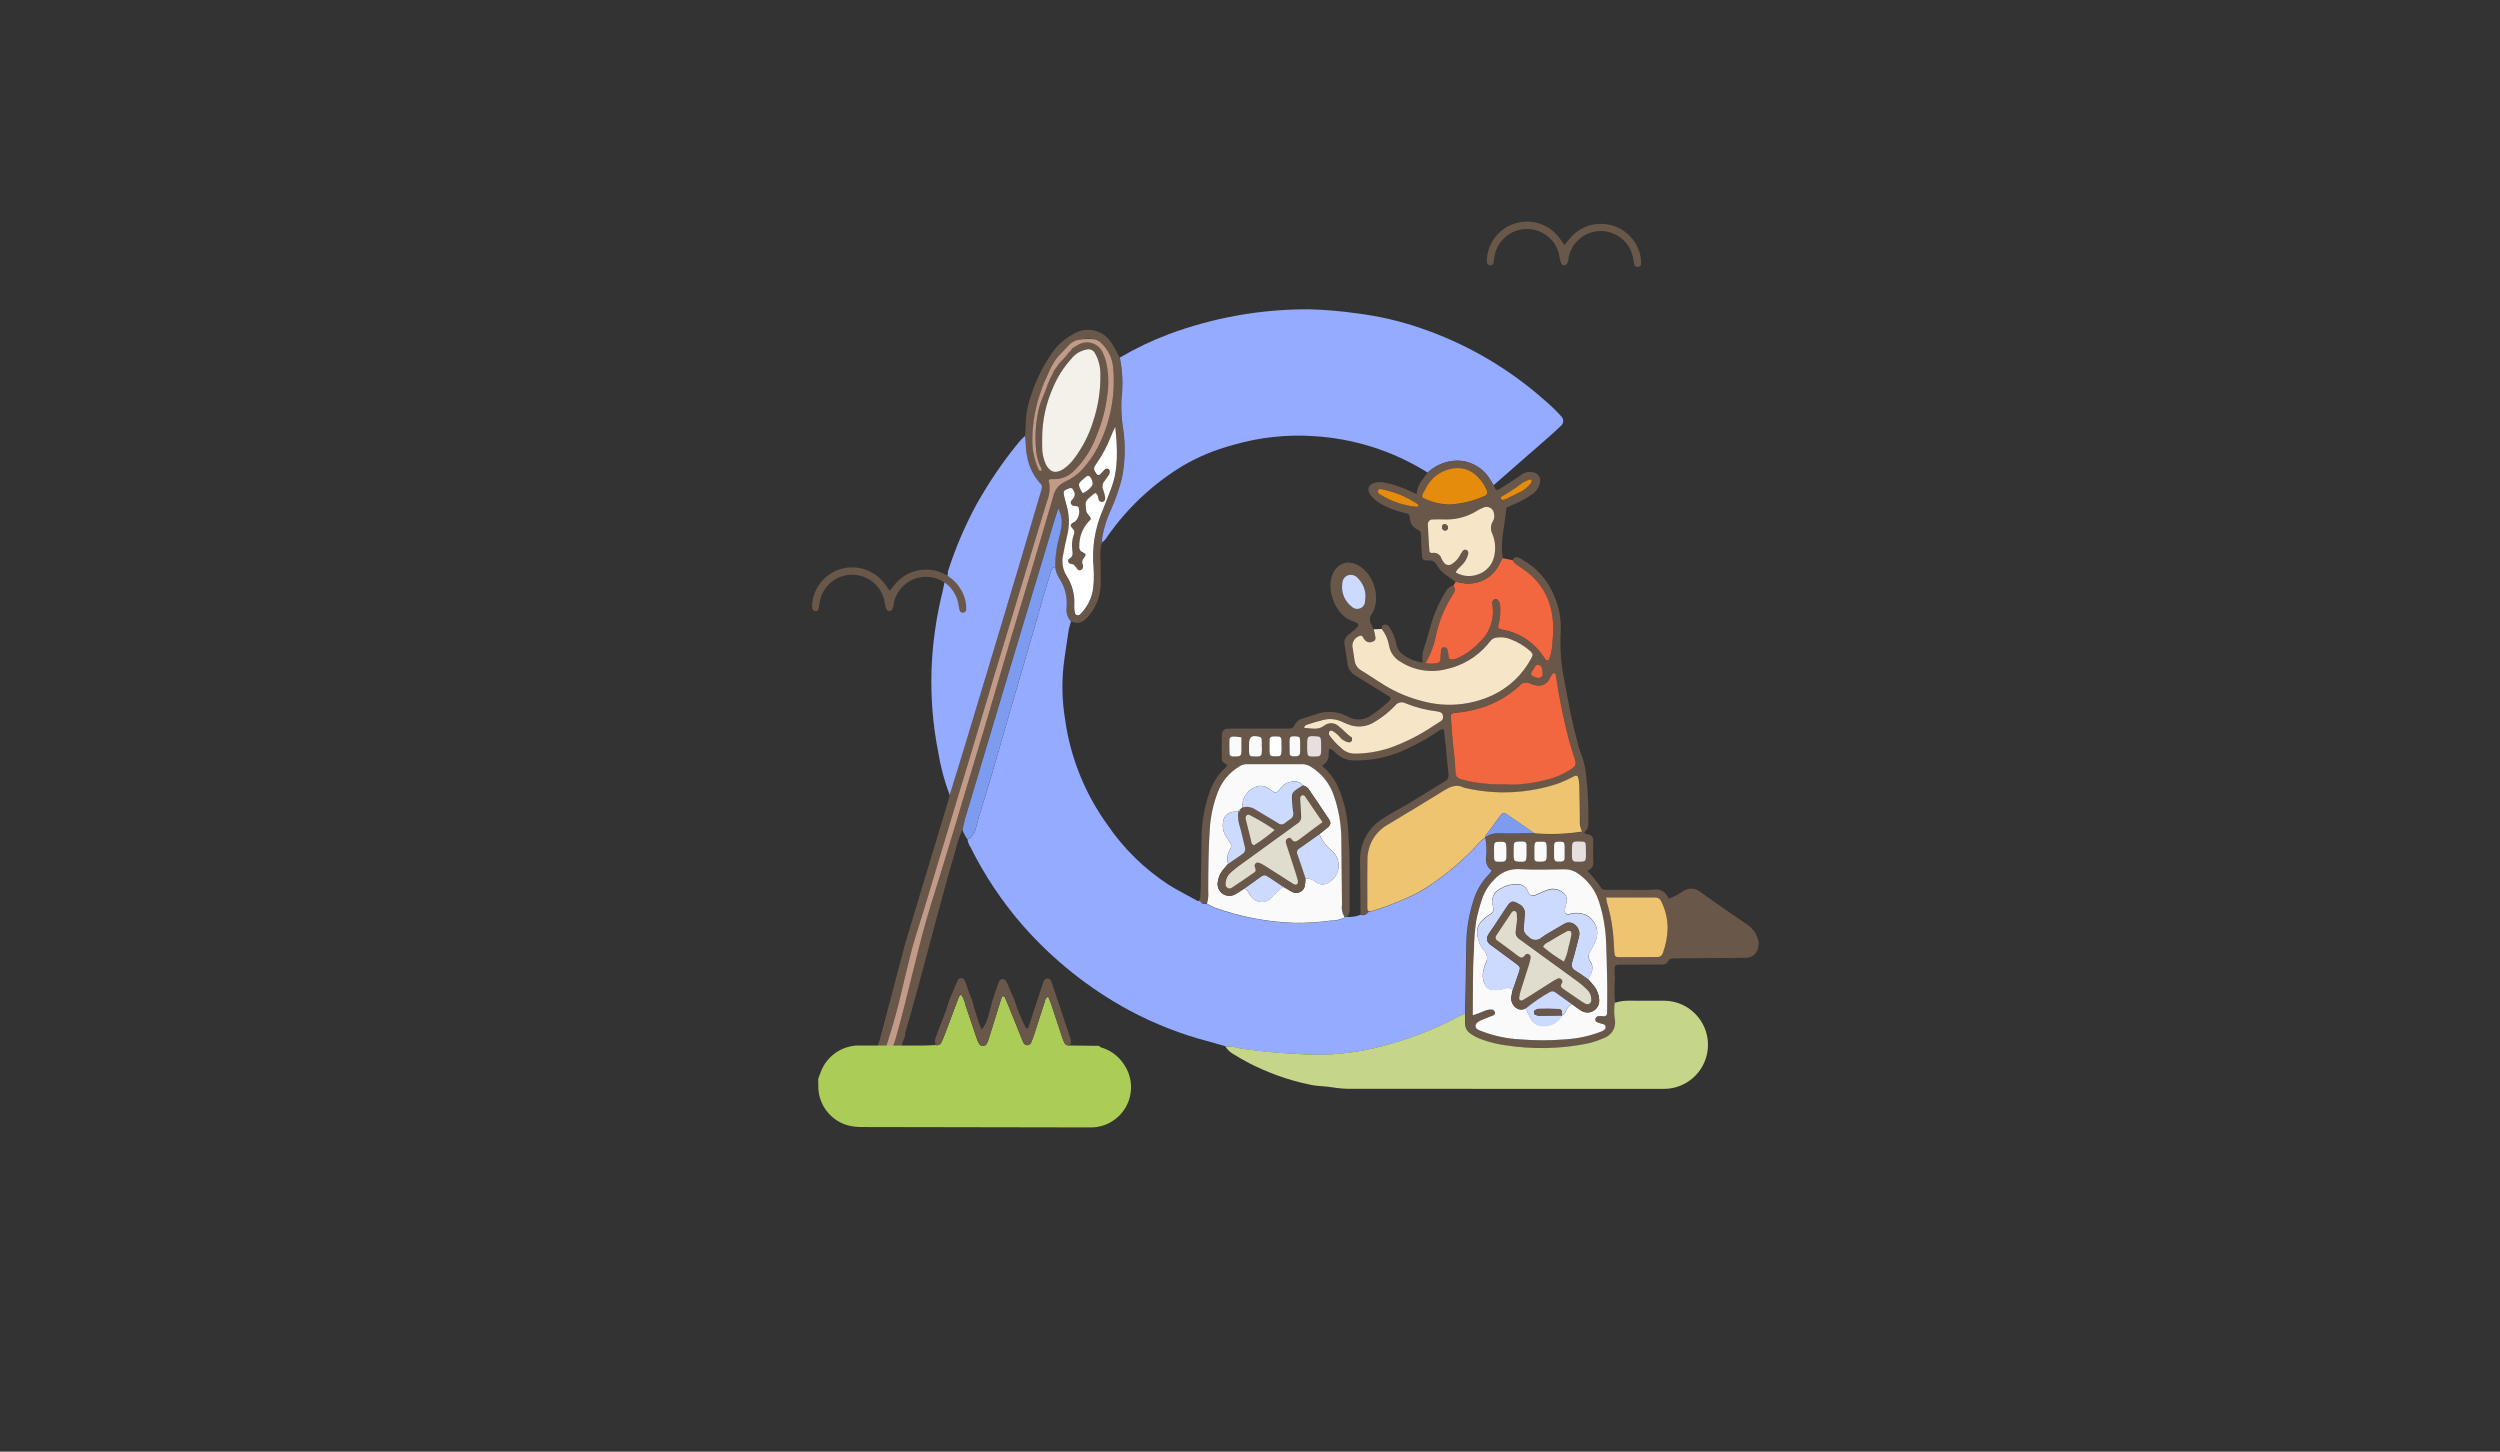 <?xml version="1.0" encoding="UTF-8"?>
<svg id="Ebene_3" data-name="Ebene 3" xmlns="http://www.w3.org/2000/svg" viewBox="0 0 883.14 512.82">
  <rect x="0" y="0" width="883.14" height="512.82" fill="#333333" stroke="none"/>
  <defs>
    <style>
      .cls-1 {
        fill: #f3f1e9;
      }

      .cls-1, .cls-2, .cls-3, .cls-4, .cls-5, .cls-6, .cls-7, .cls-8, .cls-9, .cls-10, .cls-11, .cls-12, .cls-13, .cls-14, .cls-15, .cls-16, .cls-17, .cls-18 {
        stroke-width: 0px;
      }

      .cls-2 {
        fill: #f7e5c8;
      }

      .cls-3 {
        fill: #94abff;
      }

      .cls-4 {
        fill: #3fb0b9;
      }

      .cls-5 {
        fill: #e0ddcf;
      }

      .cls-6 {
        fill: #abcc57;
      }

      .cls-7 {
        fill: #c5d68b;
      }

      .cls-8 {
        fill: #cddaff;
      }

      .cls-9 {
        fill: #b4d8dd;
      }

      .cls-10 {
        fill: #c29a88;
      }

      .cls-11 {
        fill: #7d9cf0;
      }

      .cls-12 {
        fill: #fff;
      }

      .cls-13 {
        fill: #eec471;
      }

      .cls-14 {
        fill: #e7dedf;
      }

      .cls-15 {
        fill: #fafafa;
      }

      .cls-16 {
        fill: #e68c0c;
      }

      .cls-17 {
        fill: #f26740;
      }

      .cls-18 {
        fill: #69584a;
      }
    </style>
  </defs>
  <g>
    <path id="Pfad_11638" data-name="Pfad 11638" class="cls-18" d="m483.95,322c-.23.06-.58.06-.7.21-.56.87-1.68,1.22-2.63.83-.04-6.44-.06-12.88-.17-19.32-.08-6.07,3.15-11.74,8.41-14.76,2.94-1.95,6.13-3.52,9.13-5.34,4.1-2.46,8.18-5.03,12.28-7.52,1.06-.5,1.64-1.66,1.41-2.77-.41-3.5-.68-7.04-1.04-10.56-.17-1.72-.39-3.44-.58-5.09-.68-.17-1.41.02-1.93.54-3.11,2.15-6.4,4.06-9.83,5.67-6.19,3.23-13.06,4.89-20.04,4.74-2.15,0-4.24-.79-5.88-2.15-.85-.68-1.45-1.76-2.61-1.95-.17.12-.33.17-.33.25-.06.75-.08,1.51-.12,2.28-.04,1.37-.81,2.53-2.3,3.46,2.11,1.82,3.87,4,5.2,6.44,1.39,2.98,2.44,6.07,3.13,9.28.64,3.35.99,6.73,1.06,10.17.62,8.32.25,16.67.35,25.01,0,.87-.29,1.76-.85,2.44l-.33-.06-.29.12h0l-.58-.35c-.7-1.22-.95-2.63-.7-4.02-.1-7.83-.19-15.65-.25-23.48-.06-5.07-.93-10.08-2.59-14.87-1.39-4.24-4.24-7.85-8.01-10.23-.93-.64-2.05-1.01-3.19-1.01h-19.73c-.87,0-1.76.27-2.48.79-3.5,2.09-6.21,5.3-7.66,9.13-1.51,4.02-2.46,8.24-2.77,12.51-.52,7.45-.52,14.89-.58,22.36.14,1.51,0,3.04-.46,4.49-.85.08-1.68.21-2.22-.72-.19-.31-.6-.46-.91-.25.5-.19.81-.64.85-1.16.08-1.14.14-2.28.17-3.4.1-6.05.23-12.13.29-18.18.08-5.3,1.04-10.56,2.77-15.57,1.04-3,2.67-5.71,4.87-8.01.5-.52,1.26-.85,1.3-1.74-.62-.6-1.76-.83-1.78-1.84-.08-3.02-.08-6.05.02-9.07.06-1.08.99-1.9,2.05-1.86,1.01-.08,2.01-.06,3.04-.06h18.18c1.04,0,1.95,0,2.42-1.26.56-1.16,1.59-2.01,2.86-2.3,1.43-.48,2.88-.89,4.33-1.37,3.81-1.51,8.1-1.26,11.66.72,2.59,1.49,5.82,1.28,8.22-.5,2.01-1.3,3.89-2.8,5.65-4.43.52-.48,1.3-.83,1.1-1.97-.52-.31-1.18-.68-1.8-1.08-3.52-2.19-7.06-4.41-10.6-6.58-1.45-.83-2.44-2.28-2.69-3.93-.41-2.38-.77-4.74-1.12-7.1-.21-1.16.21-2.32,1.1-3.09.85-.75,1.76-1.43,2.61-2.17.39-.31.72-.68,1.04-1.1.23-.31.14-.77-.17-1.01h0c-.52-.37-1.1-.62-1.68-.81-5.13-1.45-9.09-9.3-7.5-15.34,1.24-4.68,5.63-7.04,10.27-3.83,5.74,3.98,6.79,12.51,4.02,16.54-.87,1.1-.95,2.61-.23,3.81.27.56.52,1.14.79,1.72.21.99.5,1.95.64,2.94.08.66-.33,1.28-.95,1.43-1.06.54-2.34.19-3-.79-.21-.29-.43-.62-.58-.95-.19-.35-.6-.5-.95-.31-1.9.54-3.04,2.48-2.57,4.41.23,1.37.41,2.73.62,4.1.12,1.53.99,2.92,2.32,3.69,2.82,1.68,5.51,3.6,8.3,5.28,4.22,2.57,8.8,4.49,13.58,5.65,8.14,2.19,16.77,1.45,24.43-2.07,5.9-2.73,10.75-7.31,13.81-13.06.7-1.28.62-1.68-.39-2.65-1.99-1.76-4.29-3.15-6.79-4.08-1.64-.68-3.44-.89-5.2-.62-1.55.21-2.24,1.53-3.17,2.55-3.75,4.35-8.8,7.33-14.39,8.57-5.59,1.43-11.51.48-16.34-2.65-2.11-1.2-3.58-3.29-3.95-5.71-.37-2.11-1.24-4.1-2.57-5.8.08-.62.06-1.3.81-1.53s1.55.12,1.9.83c1.24,1.76,2.09,3.77,2.46,5.88.21,1.51,1.06,2.86,2.3,3.77,2.07,1.57,4.53,2.57,7.12,2.86-.27-1.22-.29-2.51-.04-3.75,1.1-3.21,2.01-6.48,2.94-9.75,1.18-4.12,2.96-8.03,5.26-11.66.48-1.08,1.45-1.8,2.59-1.95,1.01,1.06.64,2.01-.08,3.04-2.67,4.14-4.64,8.72-5.8,13.5-.66,3.79-1.97,7.43-3.87,10.77,1.37.29,2.77.31,4.14,0,.64-.1,1.12-.7,1.08-1.35.08-1.14.08-2.28.25-3.37.14-.62.77-1.04,1.39-.87.39.08.7.39.83.75.19.85.33,1.74.41,2.61.02.6.54,1.08,1.14,1.06h.14c.87-.08,1.74-.37,2.51-.81,2.71-1.35,5.18-3.19,7.25-5.4,3.64-3.46,5.28-8.53,4.37-13.48-.06-.23-.06-.5,0-.72.12-.35.37-.62.64-.83.46-.25,1.04-.17,1.37.23.54.56.81,1.3.79,2.05.17,2.13,0,4.31-.5,6.4-.46,1.47-.23,1.66,1.3,1.99,6.05,1.08,11.39,4.62,14.7,9.79.19.31.43.64.66.91.25.27.7.29.99.04.08-.08.17-.19.19-.31.68-2.03,1.08-4.16,1.14-6.32,1.16-11.04-1.86-20.21-11.72-26.36-.56-.29-1.08-.66-1.55-1.08-.35-.37-.62-.77-.87-1.22.46-.91,1.1-1.39,2.11-.95.48.19.91.43,1.35.7,4.91,2.73,8.76,7,10.99,12.11,1.9,4.14,2.8,8.68,2.59,13.25-.35,6.05.14,12.13,1.43,18.08,1.28,7.21,2.61,14.39,4.6,21.47.25,1.24.64,2.44,1.12,3.62.99,2.44,1.57,5.03,1.82,7.66.66,5.78.93,11.59.79,17.39-.06,1.1-.6,2.09-1.45,2.75.27.62.83.6,1.3.7,1.14.1,1.99,1.12,1.88,2.28v.12c-.04,2.4-.1,4.8.02,7.21.21,1.47-.7,2.88-2.15,3.25,1.82,1.84,3.44,3.85,4.87,6,.46.79,1.24.75,2.01.77h7.58c2.92,0,5.82.1,8.74-.06,2.38-.54,4.76.81,5.51,3.15,1.82-.58,3.52-1.45,5.07-2.55,1.88-1.39,4.49-1.28,6.25.25,5.55,3.95,11.12,7.87,16.79,11.68,2.07,1.47,3.44,3.77,3.77,6.29-.06.62-.14,1.24-.27,1.86-.43,1.93-2.09,3.31-4.06,3.37-.75.06-1.51.04-2.28.04-4.53.02-9.07.04-13.62.08-3.15,0-6.32.04-9.46.08-.89,0-1.8,0-2.3.95-.62,1.24-1.7,1.28-2.88,1.26-4.04-.02-8.07,0-12.11.02-4.27.04-4.06-.5-3.87,4.12,0,.12.04.25.06.37-.25,3-.23,6,.06,9.01-.29,2.01-.27,4.04.06,6.03.43,2.86-1.28,5.63-4.02,6.5-1.95.87-4,1.53-6.09,1.97-9.44,1.84-19.13,2.01-28.61.52-2.88-.39-5.71-1.1-8.43-2.09-1.43-.5-2.77-1.22-4-2.11-1.16-.81-1.82-2.15-1.78-3.58.04-1.14-.02-2.28-.04-3.4.08-3.91.19-7.81.27-11.72.08-4.56.08-9.09.21-13.64.12-4.93.93-9.81,2.46-14.51,1.08-3.64,3.06-6.98,5.76-9.65.27-.35.56-.68.77-1.06-1.49-.99-2.3-2.73-2.01-4.49.23-2.4.14-4.78-.27-7.14v.04c1.37-1.06,3.11-1.55,4.84-1.45,4.14.08,8.3-.02,12.46-.06,5.65.5,11.33.29,16.92-.6-.68-1.35-.95-2.88-.81-4.39-.04-4.04-.1-8.1-.19-12.13-.04-.87-.17-1.76-.41-2.59-.08-.43-.52-.72-.93-.64-.08,0-.14.04-.23.08-1.9.99-3.85,1.88-5.84,2.67-10.73,3.6-22.24,4.1-33.23,1.49-2.73-1.43-5.01-.37-7.37,1.12-6.42,4.02-12.92,7.89-19.42,11.8-4.56,2.46-7.39,7.21-7.39,12.38-.06,3.4-.04,6.83-.06,10.23,0,2.28,0,4.56.02,6.83,0,.6.04,1.26.89,1.35h.04l-.14-.02Zm48.8-44.93c4.53.06,9.07-.52,13.46-1.72,3.21-.72,6.27-2.03,8.99-3.89,1.43-1.06,1.64-1.55,1.14-3.21-.68-2.3-1.43-4.58-2.09-6.87-1.95-7.45-3.46-14.99-4.6-22.61-.08-.5-.17-1.1-.77-1.1-.27,0-.58.41-.79.68-.21.31-.39.64-.56.99-.83,2.22-3.29,3.37-5.55,2.55-.02,0-.04,0-.06-.02-.5-.1-.99-.25-1.43-.5-1.26-.68-2.84-.35-3.73.81-4.37,4.06-9.71,6.94-15.51,8.34-2.32.6-4.68,1.04-7.06,1.24-1.47.12-1.76.39-1.64,1.9.29,4.02.54,8.08,1.06,12.07.29,2.28.46,4.53.52,6.79-.06,1.3.83,2.48,2.11,2.71,1.1.29,2.19.58,3.29.83,4.37.83,8.8,1.16,13.23.95h0l-.02.04Zm-12.51,81.56c.99-.35,1.45-.48,1.9-.66,1.06-.41,2.09-.89,3.17-1.22.6-.17,1.24-.19,1.86-.1.29.04.62.41.77.72.23.48.04,1.06-.43,1.28h0c-1.37.62-2.82,1.08-4.2,1.68-1.04.46-2.28,1.06-2.15,2.3.08,1.06,1.37,1.3,2.3,1.7,4.24,1.64,8.74,2.59,13.27,2.82,5.4.46,10.85.48,16.27,0,4.04-.23,7.99-1.08,11.8-2.46.91-.37,2.22-.7,2.32-1.76.08-1.28-1.39-1.18-2.28-1.55-.23-.1-.48-.17-.7-.25-.5-.17-.77-.7-.64-1.22.08-.52.52-.89,1.04-.95.62-.04,1.26-.04,1.88.02.54.12,1.08-.21,1.2-.75.02-.1.02-.19.02-.29.06-.87.04-1.78.04-2.65.12-7.45-.08-14.89-.37-22.34-.14-4.93-1.01-9.79-2.53-14.47-1.24-3.87-3.73-7.25-7.04-9.61-1.49-1.16-3.33-1.78-5.24-1.76-5.3.08-10.6.27-15.9-.06-3.31-.19-6.52,1.16-8.74,3.62-2.01,1.95-3.5,4.33-4.39,6.98-.83,2.51-1.51,5.07-2.05,7.66-.48,3.37-.72,6.79-.79,10.19-.52,7.58-.27,15.16-.43,23.13h0v.08l.04-.06Zm47.17-41.6c0,.52.08,1.06.17,1.55,1.01,3.25,1.7,6.58,2.09,9.96.33,2.51.43,5.01.56,7.54.08,1.8.33,2.09,1.93,2.09,4.41,0,8.82-.04,13.23-.06.91.06,1.76-.52,2.01-1.39,1.1-2.96,1.68-6.07,1.7-9.23-.06-3.17-.83-6.27-2.28-9.09-.35-.83-1.16-1.39-2.07-1.35h-17.35.02v-.02Zm-106.73-59.9c2.42.08,4.78.91,7.1-.93,1.51-1.08,3.58-.93,4.95.29,1.64,1.18,2.82,2.88,4.58,3.93.19.1.23.7.14,1.04-.12.52-.62.85-1.16.75-1.14-.19-2.15-.77-2.94-1.64-.7-.89-1.55-1.68-2.53-2.24-.43-.21-.93-.5-1.35.04-.27.43-.25,1.01.06,1.41,1.18,1.66,2.57,3.13,4.1,4.43,1.35,1.35,3.23,2.07,5.13,1.99,4.04-.06,8.08-.72,11.93-1.99,5.49-1.93,10.7-4.56,15.51-7.81.95-.62,1.95-1.18,2.86-1.84.52-.41.7-1.1.52-1.72-.04-.64-.52-1.2-1.14-1.35-.37-.1-.72-.19-1.12-.25-3.77-.46-7.47-1.41-10.97-2.84-1.26-.66-2.8-.31-3.66.81-2.09,2.19-4.47,4.1-7.08,5.67-2.46,1.66-5.51,2.13-8.34,1.37-1.2-.37-2.38-.83-3.5-1.39-1.97-.89-4.2-1.12-6.32-.6-1.97.46-3.89,1.08-5.82,1.68-.43.12-1.01.27-1.04,1.16h0l.04.04.04-.02Zm21.62-45.86c.17-2.57-.75-5.07-2.55-6.92-.87-1.14-2.38-1.59-3.75-1.14-1.2.54-1.95,1.74-1.9,3.04-.39,3.09.87,6.15,3.33,8.01,1.08,1.1,2.82,1.1,3.91,0,.52-.52.81-1.2.81-1.93.06-.37.1-.75.12-1.12h0l.02.04Zm-15.59,52.34h0c0-.52.02-1.01,0-1.51-.08-1.76-.35-1.99-1.97-2.05-2.8-.1-2.94,0-2.98,2.86v1.9c.06,2.28.21,2.44,2.32,2.44,2.44,0,2.59-.12,2.65-2.51v-1.14s-.02,0-.02,0Zm93.53,37.37v-1.51c-.06-2.05-.14-2.15-2.11-2.19-2.67-.06-2.77.02-2.82,2.65,0,1.01,0,2.03.02,3.04.02.85.41,1.45,1.35,1.47,3.73.06,3.62.17,3.6-3.42h-.02l-.02-.04Zm-18.24-.37h.04v2.65c0,.79.5,1.08,1.22,1.1,2.82.08,3.19.04,3.13-2.75-.02-.87,0-1.78,0-2.65-.04-1.3-.35-1.64-1.51-1.66-2.63-.04-2.92-.21-2.84,2.55v.75h-.02l-.02.02Zm-96.24-36.73h-.06c0-1.01.04-1.99-.04-3-.1-.35-.39-.6-.72-.7-3-.66-3.73-.06-3.75,3v1.86c.06,1.97.19,2.09,2.13,2.11,2.3.02,2.4-.08,2.44-2.57v-.75h0s0,.04,0,.04Zm81.97,36.79h.04c0,.87-.02,1.76,0,2.63,0,.52.41.93.93.99.37.04.75.06,1.14.06,1.97,0,2.19-.19,2.28-2.07.02-.87,0-1.76,0-2.65-.04-2.3-.17-2.42-2.32-2.38-1.76.02-1.99.23-2.07,1.88v1.51h0v.02Zm11.51.31h0v-2.24c0-.12-.02-.25-.02-.37,0-.6-.46-1.1-1.06-1.1h-.14c-.5,0-.99-.02-1.49,0-1.51.04-1.8.27-1.84,1.68-.04,1.24-.04,2.48,0,3.73.04,1.37.37,1.64,1.84,1.7,2.55.1,2.67,0,2.71-2.61v-.75h0v-.04Zm-100.71-40.6c-4.93-.75-4.22-.21-4.29,3.42,0,.75,0,1.49.04,2.24,0,.77.5,1.08,1.22,1.1.5,0,1.01.04,1.49,0,1.14-.06,1.47-.41,1.51-1.68.04-1.64,0-3.23,0-5.11h0l.02.04Zm110.46,40.04h0v1.51c-.06,2.34.27,2.51,2.67,2.36.6,0,1.1-.5,1.1-1.12v-.14c0-1.39.04-2.77,0-4.16s-.33-1.64-1.88-1.64-1.8.21-1.86,1.66c-.02.52,0,1.01,0,1.51h-.02v.02Zm-96.24-36.65v-2.24c-.08-1.2-.29-1.39-1.66-1.43h-1.12c-.87,0-1.43.35-1.43,1.28,0,1.37-.04,2.73,0,4.1.04,1.43.27,1.59,1.86,1.66,2.13.04,2.32-.1,2.38-2.24v-1.12h-.04v-.02Zm6.54,0h0v-1.88c-.06-1.53-.25-1.76-1.76-1.8-1.7-.06-1.97.17-2.01,1.86-.02,1.39,0,2.77.04,4.16.02.79.56,1.04,1.26,1.06,2.03.06,2.57-.17,2.46-2.24v-1.14h0v-.02Zm85.64-25.24c.08-1.97-.19-3.33-1.18-3.73-1.33-.52-1.66,1.1-2.32,1.9-.23.29-.41.62-.52.99-.14.37,0,.77.33.95.56.29,1.14.54,1.72.7.77.23,1.64-.12,1.97-.85h0v.02Z"/>
    <path id="Pfad_11645" data-name="Pfad 11645" class="cls-18" d="m319.78,365.92c-.68,1.45-1.2,3-1.53,4.58-.23.7-.35,1.45-.64,2.13-.68,1.68-2.42,2.65-4.22,2.42-1.66-.27-2.96-1.49-3.35-3.13-.23-.99-.17-1.99.17-2.94.37-.91.6-1.88.89-2.82l8.63-32.71c1.49-4.97,3-9.9,4.47-14.87l10.73-35.53c.21-.72.37-1.47.54-2.19,1.86-6.03,3.75-12.05,5.57-18.08,6.27-20.77,12.51-41.51,18.74-62.3,2.71-9.05,5.34-18.14,8.03-27.21.25-.89.52-1.66-.27-2.42-2.48-2.71-4.12-6.09-4.72-9.71-.58-2.38-.37-4.76-.75-7.12.14-1.01.21-2.01.23-3.02,0-4.16.75-8.32,2.22-12.22,1.68-4.91,4-9.55,6.94-13.81,1.97-2.96,4.64-5.36,7.81-7,4.53-2.82,10.5-1.43,13.33,3.13.06.1.12.21.19.31,1.06,1.53,1.86,3.27,2.77,4.93.95,4.97,1.16,10.06.54,15.05-.12,3.29.08,6.56.58,9.81.89,5.88.75,11.86-.39,17.72-.91,3.69-2.13,7.27-3.69,10.75-1.51,3.19-2.61,6.58-3.25,10.08-.06.62-.06,1.24-.04,1.86-.5,1.43-.68,2.96-.58,4.47.02,3.02.06,6.05.12,9.07.19,4.58-1.35,9.05-4.35,12.53-1.82,2.13-3.6,3.02-6.21,1.8-1.26-1.28-1.84-3.09-1.59-4.87.37-3.69-.56-7.37-2.61-10.44-.75-1.18-1.24-2.51-1.41-3.89,0-3.66.52-7.29,1.51-10.83.21-.72.31-1.47.48-2.22.64-2.55.31-5.24-.89-7.58-.43,1.35-.85,2.53-1.22,3.73-4.6,15.32-9.21,30.66-13.81,45.97-6,20.04-12.01,40.06-17.97,60.11-.37,1.2-.56,2.44-.81,3.69-1.06,2.3-1.86,4.66-2.4,7.12-5.92,20.02-11.8,44.12-17.66,64.17-.1.5-.17.99-.19,1.47h.08,0Zm54.06-237.65c1.35-1.3,2.09-2.22,3.62-3.83.99-.52.7-1.01,1.37-1.45.62-.43,1.28-.81,1.95-1.16,2.86-1.78,6.63-.87,8.41,2.01.25.43.48.85.62,1.33.31.68.58,1.39.79,2.11,1.04,4.2,1.18,8.53.48,12.78-.6,4.76-1.86,9.42-3.73,13.83-1.64,4.53-4.24,8.65-7.64,12.07-2.07,2.3-5.09,3.48-8.16,3.23-.41.02-.79.1-1.18.25.64,2.46.48,5.07-.48,7.45-2.17,6.98-4.24,14-6.36,21-4.08,13.52-8.18,27.04-12.26,40.54-2.98,9.9-5.88,19.81-8.86,29.71-4.16,13.89-8.43,27.74-12.57,41.64-2.07,7.02-4.22,14.02-6.42,21-2.67,8.53-5.09,21.22-7.62,29.79-.75,2.55-1.49,5.07-2.3,7.6-.39.93-.5,1.97-.29,2.98.08.25.52.5.85.6.25.02.5-.08.64-.27.6-1.51,1.24-3.04,1.7-4.6,3.71-12.84,7.33-29.75,11.04-42.59,1.8-6.19,3.81-12.28,5.67-18.45,3.09-10.15,6.15-20.27,9.15-30.42,1.76-5.8,3.5-11.57,5.24-17.39,3.15-10.64,6.25-21.28,9.42-31.93,2.42-8.1,4.93-16.17,7.33-24.27,2.63-8.82,5.24-17.64,7.81-26.48.46-2.24,1.93-4.14,3.98-5.13,2.44-1.08,4.64-2.63,6.44-4.6,2.01-2.28,3.77-4.74,5.2-7.43,4.51-8.68,6.44-18.47,5.57-28.22-.25-3.44-1.84-6.67-4.39-8.99-.72-.7-1.7-1.14-2.69-1.22-3.6-.6-7.23.68-9.65,3.42-1.51,1.1-2.67,2.65-3.27,4.43-.54.43-.91,1.01-1.12,1.66-.06.19-.12.54-.02.62.35.27.66.04.83-.25.27-.52.68-.89.93-1.43l-.08.08.06-.02Zm-5.69,26.42c0,1.01-.04,2.01,0,3.04-.04,2.15.39,4.31,1.26,6.27,1.47,2.84,3.48,3.44,6.21,1.72,1.55-1.08,2.94-2.42,4.02-3.98,2.86-3.87,5.05-8.2,6.48-12.8,1.82-5.38,2.69-11.06,2.59-16.77.02-2.55-.6-5.05-1.84-7.27-.56-1.2-1.93-1.8-3.17-1.39-2.13.41-4.04,1.59-5.34,3.33-2.61,2.94-4.74,6.25-6.29,9.86-2.57,5.65-3.89,11.78-3.93,18.01h.02v-.04Zm18.97,19.65c-.12,0-.25,0-.35.04-.31.21-.62.43-.89.68-2.61,2.11-2.63,2.19-2.24,5.4.04.5.25.95.58,1.33,1.28,1.49,1.35,1.66.35,2.59-2.24,2.42-3.46,5.63-3.35,8.94-.08.89.46,1.72,1.3,1.99,1.18.58,1.18.81.31,2.03-.54.54-.7,1.33-.46,2.05.14.35.21.72.17,1.12-.06.52-.43.93-.93,1.08-.37.12-.77,0-1.01-.29-.66-.87-1.08-1.93-2.51-1.99-.81-.04-1.14-1.39-.46-1.74,1.35-.7,1.3-1.72,1.14-2.88-.31-2.01-.1-4.06.6-5.96.31-.87-.04-1.35-.62-1.95-.79-.83-.7-1.28.06-1.84.29-.21.66-.35.99-.56,1.3-1.35,1.74-3.31,1.12-5.09-.17-.17-.39-.29-.62-.31-.37-.08-.77,0-1.14-.12-.62-.1-1.06-.7-.93-1.33.04-.27.19-.52.41-.68.95-1.04,1.2-2.03.75-3.02-.64-1.37-.85-1.45-2.32-.87-1.18.48-1.47.81-1.28,1.93.21,1.12.48,2.22.81,3.29,1.2,3.77,1.28,7.79.29,11.59-.56,2.07-.89,4.2-1.33,6.32-.64,2.61-.19,5.36,1.26,7.64,1.99,3.11,2.94,6.79,2.65,10.46-.02.87.06,1.76.25,2.61.14.56.75.89,1.3.72.19-.06.37-.17.52-.31,2.36-2.32,3.93-5.3,4.53-8.55.37-2.63.46-5.28.23-7.93-.64-6.96.48-13.98,3.25-20.37,1.06-2.44,1.93-4.95,2.88-7.39,2.69-6.92,2.4-14.04,1.53-21.97-.72,1.64-1.24,2.61-1.64,3.64-1.28,3.29-2.96,6.42-4.99,9.32-1.14,1.66-1.14,1.97.04,3.64.35.5.81.6,1.24.17.62-.62,1.16-1.33,1.82-1.9.31-.19.7-.21,1.06-.06.46.25.66.79.54,1.3-.1.37-.25.7-.46,1.04-.41.64-.83,1.26-1.33,1.86-.77.87-.99,2.11-.52,3.19.29.83.52,1.7.66,2.55.17.95-.27,1.72-.99,1.76-.66.06-1.24-.39-1.35-1.06-.17-.72-.21-1.51-.93-1.97h0l-.06-.06.04-.06Zm-22.42-19.44c-.12,3.69.58,7.31,2.07,10.68.17.43.43,1.01,1.04.75.41-.19.17-.68,0-1.01-1.01-1.9-1.59-4-1.76-6.15-.52-5.16-.14-10.37,1.1-15.4.68-2.44,1.49-4.8,2.34-7.18.04-.1-.23-.35-.39-.48-.12-.02-.25,0-.35.08-.27.41-.54.85-.72,1.33-2.07,5.57-3.19,11.43-3.29,17.35h-.02v.04Zm17.77,19.32c1.37-.54,2.53-1.47,3.33-2.67.62-.79-.41-3.35-1.3-3.44-.25,0-.5.04-.7.19-2.92,2.55-3.48,2.36-1.33,5.92h0Zm-11.57-41.06s-.19-.23-.27-.23c-.48.02-.6.41-.62.77,0,.23.08.46.17.66.17-.17.31-.35.48-.54.1-.21.19-.46.25-.68h0v.02Z"/>
    <path id="Pfad_11628" data-name="Pfad 11628" class="cls-3" d="m432.85,369.58c-1.95-.56-3.87-1.14-5.82-1.66-9.79-2.55-19.26-6.25-28.18-11.04-14.16-7.66-26.83-17.79-37.46-29.86-7.31-8.39-13.54-17.68-18.51-27.66-.56-.83-.93-1.8-1.1-2.77,1.57-.83,2.69-2.38,2.98-4.12.29-1.1.56-2.17.87-3.27,1.68-5.53,3.4-11.04,5.03-16.58,2.73-9.4,5.4-18.82,8.14-28.22.87-3.02,1.8-6,2.67-9.03,1.43-4.95,2.86-9.88,4.29-14.82.87-3.02,1.72-6.03,2.59-9.05.95-3.25,1.97-6.48,2.92-9.73.23-.81.56-1.39,1.47-1.43.17,1.39.66,2.71,1.41,3.89,2.05,3.09,2.98,6.77,2.61,10.44-.23,1.78.35,3.58,1.59,4.87-.35.93-.6,1.93-.81,2.92-.62,4.37-1.37,8.74-1.88,13.11-.62,6.17-.43,12.38.58,18.49,1.84,13.33,6.89,26.01,14.72,36.94,5.8,8.61,13.29,15.98,22.01,21.64,3.33,2.05,6.83,3.81,10.27,5.71.31-.19.75-.06.91.25.54.91,1.37.81,2.22.72.85.52,1.76.95,2.67,1.37,9.13,3.27,18.74,5.11,28.45,5.4,4.14.04,8.32-.23,12.42-.79,1.88.06,3.75-.39,5.4-1.3l.29-.12.33.06c1.59.06,3.21-.19,4.68-.79.95.39,2.07.04,2.63-.83.1-.14.46-.14.7-.21,4.24-1.22,8.39-2.75,12.4-4.58,3.52-1.39,6.85-3.23,9.9-5.51,6.15-4.22,11.74-9.15,16.71-14.7.54-.52,1.12-.99,1.76-1.41.43,2.36.52,4.76.27,7.14-.25,1.76.52,3.52,2.01,4.49-.23.37-.5.72-.77,1.06-2.69,2.67-4.68,5.98-5.76,9.65-1.49,4.68-2.34,9.59-2.46,14.51-.12,4.53-.12,9.09-.21,13.64-.06,3.91-.17,7.81-.27,11.72-.91.41-1.86.77-2.75,1.24-8.49,4.51-17.48,7.95-26.81,10.31-7.58,2.01-15.36,3-23.19,2.94-4.16-.08-8.3-.39-12.44-.64-4.66-.29-9.26-.87-13.89-1.51-1.82-.54-3.71-.81-5.59-.83h-.06l.06-.06Z"/>
    <path id="Pfad_11630" data-name="Pfad 11630" class="cls-3" d="m395.58,126.32c5.57-3.27,11.39-6.05,17.41-8.32,15.8-5.84,32.49-8.8,49.32-8.74,5.67.14,11.35.62,16.96,1.43,7.76.95,15.43,2.73,22.82,5.3,14.97,5.13,28.86,13,41,23.19,2.32,1.97,4.62,3.93,6.73,6.09.52.54,1.08,1.08,1.55,1.68.99.81,1.12,2.3.27,3.25-.12.14-.25.27-.41.39-1.26,1.24-2.59,2.42-3.91,3.6-3.13,2.75-6.29,5.49-9.42,8.22-3.42,3-6.85,5.98-10.27,8.99-.52-.85-1.01-1.76-1.59-2.55-3.13-4.78-8.94-7.1-14.51-5.76-2.69.64-5.2,1.97-7.25,3.83-.33-.19-.64-.41-.95-.6-11.82-7.18-25.22-11.39-39.03-12.24-9.73-.68-19.48.39-28.86,3.15-6.25,1.66-12.24,4.14-17.81,7.43-10.39,6.34-19.36,14.74-26.34,24.7-.5.87-1.16,1.68-1.97,2.28,0-.62,0-1.24.06-1.88.62-3.48,1.72-6.87,3.25-10.08,1.53-3.46,2.77-7.08,3.71-10.77,1.16-5.84,1.28-11.82.39-17.72-.52-3.25-.7-6.54-.58-9.81.62-5.03.43-10.1-.54-15.05h-.06.04Z"/>
    <path id="Pfad_11647" data-name="Pfad 11647" class="cls-3" d="m362.08,154.02c.39,2.36.17,4.76.75,7.12.6,3.64,2.24,7,4.72,9.71.79.77.54,1.51.27,2.42-2.69,9.07-5.32,18.14-8.03,27.21-6.23,20.77-12.46,41.56-18.74,62.3-1.82,6.03-3.71,12.05-5.57,18.08-1.88-4.97-3.25-10.1-4.08-15.34-1.86-9.44-2.63-19.05-2.34-28.64.31-9.48,1.66-18.88,3.95-28.1.27-1.1.46-2.22.66-3.33.81-1.04,1.22-2.32,1.2-3.62,2.61-8.16,5.96-16.03,10.04-23.56,4.41-7.91,9.52-15.43,15.3-22.4.58-.64,1.2-1.26,1.86-1.86h0v.02Z"/>
    <path id="Pfad_11659" data-name="Pfad 11659" class="cls-17" d="m534.3,197.86c.25.43.54.83.87,1.22.5.41,1.01.77,1.55,1.08,9.86,6.15,12.88,15.32,11.72,26.36-.06,2.13-.43,4.29-1.14,6.32-.1.37-.5.58-.87.48-.12-.04-.23-.1-.33-.19-.23-.29-.46-.6-.66-.91-3.31-5.18-8.63-8.74-14.7-9.79-1.53-.35-1.74-.52-1.3-1.99.52-2.09.68-4.27.5-6.4.02-.77-.25-1.51-.79-2.05-.35-.41-.91-.52-1.37-.23-.27.21-.52.52-.64.83-.06.23-.06.5,0,.72.91,4.95-.7,10.02-4.37,13.48-2.07,2.22-4.51,4.06-7.25,5.4-.77.46-1.59.72-2.51.81-.6.1-1.16-.27-1.28-.85v-.14c-.06-.87-.21-1.76-.41-2.61-.21-.6-.87-.93-1.47-.72-.39.12-.66.46-.75.83-.17,1.12-.17,2.24-.25,3.37.04.66-.43,1.24-1.08,1.35-1.37.29-2.77.29-4.14,0,1.9-3.33,3.21-6.98,3.87-10.77,1.16-4.78,3.13-9.38,5.8-13.5.7-1.06,1.1-2.01.08-3.06.27-.43.56-.87.81-1.3.5,0,1.01.06,1.47.17,5.53,1.43,11.31-1.2,13.87-6.29.37-.79.83-1.53,1.24-2.32l3.46.72h.06Z"/>
    <path id="Pfad_11661" data-name="Pfad 11661" class="cls-18" d="m530.85,197.13c-.43.77-.87,1.51-1.24,2.32-2.55,5.11-8.32,7.72-13.87,6.29-.5-.1-.99-.17-1.47-.17-2.42-1.78-5.2-3.19-6.69-5.94-.56-1.16-1.8-1.8-3.06-1.64-1.84.04-2.11-.29-2.24-2.24-.17-2.28-.21-4.53-.29-6.83.04-.77-.39-1.47-1.1-1.78-1.7-.68-2.8-2.32-2.86-4.12,0-1.37-.72-1.59-1.84-1.84-2.71-.58-5.34-1.55-7.79-2.86-1.57-.79-3-1.9-4.12-3.27-1.68-2.19-.89-4.14,1.88-4.62.75-.12,1.49-.14,2.24-.06,1.12.14,2.19.48,3.31.7,3,.91,5.92,2.09,8.74,3.52.1-3.21,2.24-5.26,3.85-7.62,2.05-1.86,4.56-3.19,7.25-3.83,5.57-1.35,11.39.95,14.51,5.76.6.81,1.08,1.7,1.59,2.55.58,1.59.99,1.93,1.93,1.37,1.74-1.04,3.4-2.13,5.09-3.23,1.06-.68,2.07-1.43,3.11-2.13,1.2-.75,2.65-.93,4-.56,1.55.31,2.57,1.84,2.24,3.4-.25,1.78-1.28,3.33-2.77,4.31-1.86,1.28-3.83,2.4-5.9,3.33-1.06.41-2.07.87-3.19,1.37-.5,5.98-2.32,11.82-1.28,17.89v-.04l-.02-.02Zm-16.58,5.09c2.42,1.39,5.32,1.64,7.93.62,2.67-.93,4.72-3.13,5.49-5.86.77-2.82.58-5.82-.56-8.51-.66-1.37-.6-3,.19-4.31.48-.77.64-1.68.46-2.55-.04-1.45-1.26-2.63-2.71-2.59-.41,0-.79.1-1.14.29-.81.31-1.59.72-2.36,1.2-3.46,2.11-7.52,3.13-11.55,2.94-1.26,0-2.53-.04-3.79.02-.93-.06-1.76.62-1.82,1.55v.41c.1,3.02.29,6.05.52,9.07,0,.5.41.85.89.85h.14c1.43-.27,2.84.6,3.23,1.99.21.46.48.89.79,1.28.56.95,1.8,1.28,2.75.72.06-.04.12-.08.19-.12,1.08-.68,1.97-1.59,2.61-2.69.39-.64.72-1.33,1.18-1.93.33-.43.89-.56,1.37-.29.48.23.7.77.58,1.26-.35,1.47-1.08,2.84-2.11,3.93-.7.87-1.8,1.39-2.3,2.73h0v-.04h.04Zm-1.78-24c4.16-.25,8.26-1.28,12.07-3.02.66-.19,1.06-.87.85-1.53-.02-.1-.06-.19-.12-.29-.68-1.78-1.74-3.37-3.06-4.7-2.53-2.75-6.38-3.89-9.96-2.92-3.48.79-6.46,3.04-8.18,6.17-.43.75-.81,1.55-1.28,2.3-.17.21-.25.46-.27.72-.04.52-.19.81.29,1.04,3.02,1.51,6.34,2.3,9.71,2.28h-.04v-.04Zm-11.43.35c0-.12,0-.29-.06-.35-3.64-2.48-7.72-4.27-12.03-5.2-.72-.14-1.9-.7-2.24.41-.23.75.77,1.2,1.39,1.57,3.58,2.11,7.56,3.46,11.68,3.95.43.06.99.14,1.26-.41h0v.02Zm29.59-1.88c.48-.06.91-.19,1.37-.35,1.57-.75,3.15-1.55,4.72-2.36,1.37-.64,2.61-1.55,3.6-2.69.25-.27.48-.6.64-.91.1-.21.1-.48,0-.7-.1-.17-.48-.35-.62-.27-.93.35-1.84.77-2.69,1.3-2.3,1.78-4.7,3.35-7.23,4.76-.1.06-.19.14-.25.27-.06.1-.08.23-.04.35.14.21.33.43.5.62h.02l-.02-.02Z"/>
    <path id="Pfad_11665" data-name="Pfad 11665" class="cls-11" d="m340.03,293.14c.27-1.22.46-2.48.81-3.69,5.96-20.04,11.97-40.09,17.97-60.11,4.6-15.34,9.19-30.66,13.81-45.97.37-1.2.77-2.38,1.22-3.73,1.24,2.34,1.55,5.03.89,7.58-.14.75-.25,1.49-.48,2.22-1.01,3.52-1.51,7.16-1.51,10.83-.91.04-1.24.62-1.47,1.43-.93,3.25-1.95,6.48-2.92,9.73-.87,3.02-1.74,6.03-2.59,9.05-1.43,4.95-2.84,9.88-4.29,14.82-.87,3.02-1.82,6-2.67,9.03-2.71,9.42-5.38,18.82-8.14,28.22-1.64,5.55-3.35,11.06-5.03,16.58-.31,1.08-.58,2.17-.87,3.27-.27,1.78-1.39,3.29-2.98,4.12-.77-1.04-1.37-2.17-1.78-3.4h-.02.04Z"/>
    <path class="cls-7" d="m575.63,353.5c-1.76-.04-3.5.21-5.2.72-.29,2.01-.27,4.04.06,6.03.46,2.86-1.26,5.61-4.02,6.5-1.95.87-4,1.53-6.09,1.97-9.46,1.84-19.13,2.01-28.61.52-2.88-.39-5.71-1.1-8.43-2.09-1.43-.5-2.77-1.22-4-2.11-1.16-.81-1.82-2.15-1.78-3.58.04-1.14-.04-2.28-.04-3.4h0c-.91.43-1.86.79-2.75,1.26-8.49,4.51-17.5,7.95-26.81,10.31-7.58,2.01-15.36,3-23.19,2.94-4.14-.06-8.3-.37-12.44-.64-4.66-.33-9.26-.89-13.89-1.51-1.82-.54-3.71-.81-5.59-.81.66,1.1,1.55,1.99,2.65,2.65,1.93,1.2,3.91,2.3,5.9,3.37,3.15,1.59,6.38,3.02,9.69,4.22,3.79,1.39,7.66,2.48,11.59,3.29,2.59.62,5.28.5,7.85.95,2.36.39,4.72.58,7.12.54,33.29,0,69.96,0,110.15.02,8.59,0,15.55-6.96,15.55-15.57h0c0-8.59-6.96-15.55-15.55-15.57-14.25,0-8.7,0-12.17-.02Z"/>
    <path id="Pfad_11735" data-name="Pfad 11735" class="cls-13" d="m483.95,322c-.85-.08-.91-.75-.91-1.37-.02-2.28-.04-4.56-.02-6.83,0-3.4,0-6.83.06-10.23,0-5.18,2.84-9.92,7.39-12.38,6.48-3.91,12.98-7.79,19.42-11.8,2.38-1.47,4.64-2.55,7.37-1.12,10.99,2.61,22.51,2.09,33.23-1.49,1.99-.79,3.93-1.7,5.84-2.67.39-.21.87-.08,1.1.31.04.06.06.14.08.23.23.85.37,1.72.41,2.59.1,4.04.14,8.1.19,12.13-.17,1.51.12,3.04.81,4.39-5.61.87-11.28,1.1-16.92.6-3.29-2.28-6.58-4.53-9.88-6.79-.54-.46-1.35-.39-1.8.14-.06.06-.1.14-.14.21-1.78,2.42-3.58,4.8-5.34,7.23-.1.23-.17.48-.17.72v-.04c-.6.41-1.18.87-1.72,1.41-4.97,5.55-10.56,10.48-16.71,14.7-3.04,2.24-6.38,4.1-9.9,5.51-4.02,1.84-8.16,3.35-12.4,4.58h0v-.04.02Z"/>
    <path id="Pfad_11736" data-name="Pfad 11736" class="cls-15" d="m426.35,319.23c.46-1.45.6-2.98.46-4.49.04-7.45.04-14.91.58-22.36.31-4.29,1.26-8.49,2.77-12.51,1.45-3.81,4.14-7.04,7.66-9.13.72-.5,1.57-.77,2.48-.79h19.73c1.14,0,2.24.37,3.19,1.01,3.79,2.38,6.63,5.98,8.01,10.23,1.66,4.78,2.53,9.79,2.59,14.87.06,7.83.14,15.65.25,23.48-.25,1.37,0,2.8.7,4.02,0,.39.23.48.58.35h0c-1.66.89-3.52,1.35-5.4,1.3-4.12.56-8.28.83-12.42.79-9.71-.29-19.32-2.13-28.45-5.4-.91-.41-1.82-.85-2.67-1.37h-.06Zm11.08-32.44h.02c-.99-.19-2.01-.08-2.94.27-1.33.5-2.24,1.7-2.42,3.09-.37,1.86,0,3.79,1.01,5.38.43.62.85,1.22,1.28,1.84.66.79.7,1.93.1,2.75-.93,1.49-1.18,3.33-.66,5.03-.64.77-1.3,1.51-1.93,2.32-.87,1.1-1.45,2.38-1.66,3.77-.6,2.24.75,4.53,2.98,5.11,1.18.31,2.44.08,3.44-.6.95-.58,1.9-1.22,2.86-1.82,1.39.41,1.66,1.82,2.42,2.77,1.08,1.45,2.88,2.15,4.66,1.84.99-.21,1.88-.72,2.57-1.47,1.2-1.45,2.61-2.71,4.16-3.79.99.56,1.95,1.14,2.94,1.7,1.47.89,3.37.43,4.29-1.06.12-.19.21-.41.29-.62.21-.99.31-1.99.31-3,1.39-.08,2.75.41,3.79,1.35,1.33,1.04,3.21,1.04,4.53,0,3.27-1.88,4.39-6.07,2.51-9.36-.33-.56-.72-1.08-1.2-1.51-2.05-1.59-3.69-3.71-4.72-6.09.87-.7,1.78-1.37,2.63-2.09,1.49-1.26,1.66-1.88.58-3.48-2.19-3.33-4.45-6.63-6.69-9.94-.5-.89-1.35-1.51-2.34-1.72-.62-.95-1.72-1.51-2.86-1.41-1.51-.08-3,.43-4.14,1.41-.6.64-1.16,1.3-1.7,1.99-.43.52-1.16.6-1.7.21-.64-.41-1.22-.87-1.84-1.28-1.64-1.06-3.73-1.04-5.32.04-2.51,1.3-4,3.98-3.81,6.81l-.75.7c-.41.06-.72.41-.72.83h0l.02.02Z"/>
    <path id="Pfad_11763" data-name="Pfad 11763" class="cls-17" d="m532.77,277.07c-4.43.17-8.86-.14-13.23-.95-1.12-.25-2.19-.54-3.29-.83-1.28-.23-2.19-1.41-2.11-2.71-.08-2.28-.23-4.53-.52-6.79-.52-4-.75-8.03-1.06-12.07-.1-1.51.14-1.78,1.64-1.9,2.4-.21,4.74-.62,7.06-1.24,5.8-1.41,11.14-4.31,15.51-8.34.87-1.14,2.44-1.47,3.73-.81.46.21.93.39,1.43.5,2.22.87,4.7-.23,5.59-2.44,0-.02,0-.04.02-.06.17-.35.35-.66.56-.99.21-.27.52-.68.79-.68.62,0,.7.58.77,1.1,1.12,7.62,2.65,15.18,4.6,22.61.66,2.32,1.41,4.58,2.09,6.87.5,1.66.29,2.17-1.14,3.21-2.71,1.84-5.78,3.17-8.99,3.89-4.39,1.2-8.92,1.78-13.46,1.72h0v-.04l.02-.02Z"/>
    <path id="Pfad_11764" data-name="Pfad 11764" class="cls-15" d="m520.25,358.63c.12-7.97-.08-15.55.43-23.13.04-3.4.29-6.81.79-10.19.52-2.59,1.2-5.16,2.05-7.66.87-2.65,2.38-5.05,4.39-7,2.19-2.46,5.4-3.79,8.74-3.62,5.28.31,10.6.14,15.9.06,1.88-.04,3.75.58,5.24,1.76,3.31,2.36,5.8,5.74,7.04,9.61,1.51,4.68,2.36,9.57,2.53,14.47.27,7.45.5,14.89.37,22.34,0,.87,0,1.78-.04,2.65.04.56-.37,1.04-.91,1.08-.1,0-.19,0-.29-.02-.62-.06-1.26-.06-1.88-.02-.52.04-.93.46-1.04.95-.14.52.12,1.06.64,1.22.23.08.48.14.7.25.87.39,2.36.27,2.28,1.55-.06,1.06-1.39,1.39-2.32,1.76-3.79,1.39-7.76,2.22-11.8,2.46-5.4.46-10.85.46-16.27,0-4.53-.23-9.01-1.2-13.27-2.82-.91-.39-2.19-.64-2.3-1.7-.1-1.24,1.14-1.84,2.15-2.3,1.39-.6,2.82-1.06,4.2-1.68.48-.23.68-.79.46-1.26h0c-.17-.29-.5-.68-.77-.72-.62-.1-1.26-.06-1.86.1-1.1.31-2.11.81-3.17,1.22-.48.17-.91.29-1.9.64l-.04-.06-.04.04Zm31.62.08c.83-.21,1.04-.99,1.33-1.64.39-1.04,1.18-1.86,2.17-2.32,1.01.72,1.97,1.49,3.02,2.15,1.86,1.33,4.45.89,5.78-.99.56-.77.81-1.72.75-2.67-.06-1.76-.68-3.44-1.76-4.84-.66-.89-1.45-1.7-2.17-2.53,1.41-2.11,2.3-4.27.62-6.65-.58-.87-.56-2.01.02-2.86.75-1.3,1.43-2.67,2.03-4.06,1.51-3.58-.14-7.72-3.73-9.23-.33-.12-.64-.25-.99-.35-1.47-.37-3-.31-4.45.12-1.22.37-1.95-.41-1.7-1.68.17-.85.5-1.7.64-2.57.27-1.41-.39-2.84-1.66-3.58-1.35-.99-3.09-1.3-4.68-.83-1.08.37-2.11.79-3.15,1.26-.56.27-1.14.54-1.72.75-.91.39-1.97-.04-2.34-.95-.02-.06-.04-.12-.06-.21-.64-1.86-2.51-3-4.45-2.69-1.9,0-3.77.56-5.36,1.55-2.4,1.1-3.52,3.87-2.59,6.34.43.95.02,2.09-.89,2.59-1.2.7-2.3,1.57-3.21,2.63-1.1,1.1-1.64,2.61-1.49,4.14.1,2.15.87,4.24,2.19,5.94,1.37,1.22,1.7,3.23.77,4.78-.33.68-.56,1.41-.7,2.15-.54,1.84-.35,3.81.54,5.53.46.93,1.37,1.53,2.4,1.59,1.49.21,3.04.06,4.49-.41.95-.41,2.05-.23,2.84.43-.17.85-.43,1.72-.52,2.57-.14,1.41.43,2.8,1.53,3.69.99.83,2.4.95,3.52.29.62,1.22,1.18,2.48,1.88,3.66.95,1.84,3,2.86,5.05,2.55,2.55-.08,4.84-1.53,6-3.81h-.02v.08l.06.06Z"/>
    <path id="Pfad_11765" data-name="Pfad 11765" class="cls-2" d="m485.25,222.31l2.84-.12c1.35,1.7,2.22,3.71,2.59,5.82.39,2.4,1.84,4.49,3.95,5.71,4.84,3.13,10.77,4.08,16.34,2.65,5.61-1.24,10.66-4.24,14.39-8.57.91-1.01,1.57-2.34,3.17-2.55,1.76-.29,3.56-.08,5.2.62,2.48.93,4.78,2.34,6.79,4.08,1.01.99,1.1,1.35.39,2.65-3.06,5.74-7.91,10.31-13.81,13.06-7.66,3.52-16.29,4.27-24.43,2.07-4.78-1.18-9.38-3.09-13.58-5.65-2.8-1.7-5.51-3.62-8.3-5.28-1.33-.77-2.17-2.15-2.32-3.69-.19-1.37-.39-2.73-.62-4.1-.5-1.93.64-3.87,2.57-4.41.37-.14.77,0,.95.31.17.35.37.66.58.95.66.99,1.95,1.33,3,.79.64-.17,1.06-.79.95-1.43-.14-.99-.43-1.95-.64-2.94h-.02l.02.02Z"/>
    <path id="Pfad_11766" data-name="Pfad 11766" class="cls-13" d="m567.43,317.03h17.33c.89-.02,1.74.52,2.07,1.35,1.43,2.82,2.19,5.92,2.28,9.09-.02,3.15-.6,6.29-1.7,9.23-.25.87-1.1,1.45-2.01,1.39-4.41,0-8.82.08-13.23.06-1.59,0-1.84-.29-1.93-2.09-.12-2.51-.23-5.01-.56-7.54-.39-3.37-1.1-6.71-2.09-9.96-.1-.52-.14-1.04-.17-1.55h0v.02Z"/>
    <path id="Pfad_11767" data-name="Pfad 11767" class="cls-2" d="m460.72,257.13c.02-.85.6-1.01,1.04-1.16,1.93-.6,3.85-1.22,5.82-1.68,2.11-.52,4.33-.29,6.32.6,1.14.56,2.32,1.04,3.5,1.39,2.84.77,5.88.27,8.34-1.37,2.61-1.55,4.99-3.46,7.08-5.67.85-1.14,2.42-1.47,3.66-.81,3.5,1.43,7.18,2.4,10.97,2.84.39.06.75.14,1.12.25.62.14,1.1.7,1.14,1.35.19.62,0,1.3-.52,1.72-.91.66-1.93,1.22-2.86,1.84-4.8,3.25-10.04,5.88-15.51,7.81-3.85,1.26-7.85,1.93-11.93,1.99-1.93.08-3.79-.64-5.13-1.99-1.53-1.3-2.94-2.8-4.1-4.43-.33-.41-.35-.99-.06-1.41.41-.56.89-.25,1.35-.04.95.6,1.84,1.35,2.53,2.24.77.85,1.8,1.43,2.94,1.64.54.08,1.04-.23,1.16-.75.08-.31.04-.89-.14-1.04-1.76-1.06-2.96-2.75-4.58-3.93-1.37-1.26-3.42-1.37-4.95-.29-2.32,1.86-4.68,1.01-7.1.91h-.08Z"/>
    <path id="Pfad_11768" data-name="Pfad 11768" class="cls-8" d="m482.31,211.27c0,.37-.06.75-.1,1.12-.02,1.51-1.28,2.75-2.8,2.71-.72,0-1.41-.29-1.93-.81-2.46-1.88-3.75-4.95-3.33-8.01-.04-1.3.7-2.53,1.9-3.04,1.37-.48,2.86,0,3.75,1.14,1.8,1.84,2.71,4.35,2.55,6.92h-.02l-.02-.02Z"/>
    <path id="Pfad_11769" data-name="Pfad 11769" class="cls-11" d="m524.68,295.87c0-.25.06-.5.17-.72,1.78-2.42,3.58-4.8,5.34-7.23.35-.62,1.12-.85,1.72-.52.08.04.14.08.21.14,3.29,2.24,6.58,4.51,9.88,6.79-4.14.04-8.32.17-12.46.06-1.76-.1-3.46.41-4.89,1.45h.02l.02.02Z"/>
    <path id="Pfad_11770" data-name="Pfad 11770" class="cls-14" d="m466.72,263.62v1.14c-.06,2.38-.19,2.51-2.65,2.51-2.09,0-2.24-.17-2.32-2.44v-1.9c.02-2.86.14-3,2.98-2.86,1.66.06,1.88.29,1.97,2.05.02.52,0,1.01,0,1.51,0,0,.02,0,.02,0Z"/>
    <path id="Pfad_11771" data-name="Pfad 11771" class="cls-14" d="m560.25,300.99c.02,3.6.14,3.48-3.58,3.42-.91,0-1.33-.62-1.35-1.47-.02-1.01-.04-2.03-.02-3.04.04-2.61.14-2.71,2.82-2.65,1.97.04,2.07.14,2.11,2.19v1.51h0l.02.04Z"/>
    <path id="Pfad_11772" data-name="Pfad 11772" class="cls-15" d="m542.03,300.62v-.75c-.04-2.75.21-2.59,2.84-2.55,1.18,0,1.45.35,1.51,1.66.04.87,0,1.78,0,2.65.08,2.77-.27,2.82-3.13,2.75-.72,0-1.2-.31-1.22-1.1v-2.65h-.04.02l.02-.02Z"/>
    <path id="Pfad_11773" data-name="Pfad 11773" class="cls-15" d="m445.79,263.91v.75c-.04,2.48-.14,2.59-2.44,2.57-1.95,0-2.07-.14-2.13-2.11v-1.86c.02-3.06.75-3.66,3.75-3,.35.1.6.37.72.7.08.99.04,1.99.04,3h.08v-.04h-.02Z"/>
    <path id="Pfad_11774" data-name="Pfad 11774" class="cls-15" d="m527.76,300.72v-1.51c.06-1.66.29-1.86,2.07-1.88,2.11-.02,2.24.1,2.32,2.38v2.65c-.04,1.88-.29,2.07-2.28,2.07-.39,0-.75-.02-1.14-.06-.52-.02-.91-.46-.93-.99-.04-.87,0-1.76,0-2.63h-.04v-.02Z"/>
    <path id="Pfad_11775" data-name="Pfad 11775" class="cls-15" d="m539.27,301.03v.75c-.04,2.61-.17,2.73-2.71,2.61-1.47-.06-1.8-.31-1.84-1.7-.04-1.24-.04-2.48,0-3.73.04-1.39.33-1.64,1.84-1.68h1.49c.6-.06,1.14.35,1.2.93v.14c0,.12.02.25.02.37v2.24h0v.06Z"/>
    <path id="Pfad_11776" data-name="Pfad 11776" class="cls-15" d="m438.54,260.43c0,1.88.02,3.48,0,5.11-.02,1.24-.39,1.59-1.51,1.68-.5.02-1.01,0-1.49,0-.7,0-1.2-.31-1.22-1.1,0-.75-.04-1.49-.04-2.24.06-3.64-.66-4.16,4.29-3.42h0l-.02-.04Z"/>
    <path id="Pfad_11777" data-name="Pfad 11777" class="cls-15" d="m548.98,300.47v-1.51c.06-1.43.29-1.66,1.86-1.66s1.86.21,1.88,1.64,0,2.77,0,4.16c.08.6-.35,1.16-.93,1.24h-.14c-2.4.14-2.73,0-2.67-2.36v-1.51h.02-.02Z"/>
    <path id="Pfad_11778" data-name="Pfad 11778" class="cls-12" d="m452.73,263.82v1.12c-.06,2.13-.23,2.3-2.38,2.24-1.55-.04-1.82-.21-1.86-1.66-.04-1.37,0-2.73,0-4.1,0-.93.56-1.3,1.43-1.28h1.12c1.35.04,1.55.23,1.66,1.43v2.24h.04v.02Z"/>
    <path id="Pfad_11779" data-name="Pfad 11779" class="cls-15" d="m459.29,263.8v1.14c.08,2.07-.43,2.32-2.46,2.24-.7-.02-1.24-.27-1.26-1.06-.04-1.39-.06-2.77-.04-4.16.02-1.7.31-1.93,2.01-1.86,1.49.06,1.7.25,1.76,1.8.02.62,0,1.26,0,1.88h0v.02Z"/>
    <path id="Pfad_11780" data-name="Pfad 11780" class="cls-17" d="m544.93,238.56c-.37.72-1.2,1.1-1.97.85-.6-.17-1.18-.41-1.72-.7-.35-.19-.48-.6-.33-.95.1-.37.29-.68.52-.99.66-.81.99-2.42,2.32-1.9.99.39,1.26,1.76,1.18,3.73h0v-.02Z"/>
    <path id="Pfad_11781" data-name="Pfad 11781" class="cls-4" d="m475.36,323.93c-.35.1-.56.04-.58-.35l.58.35Z"/>
    <path id="Pfad_11797" data-name="Pfad 11797" class="cls-1" d="m368.15,154.71c.02-6.21,1.37-12.34,3.93-18.01,1.53-3.62,3.66-6.94,6.29-9.86,1.3-1.74,3.21-2.92,5.34-3.33,1.26-.41,2.63.19,3.17,1.39,1.24,2.22,1.86,4.72,1.84,7.27.1,5.69-.77,11.37-2.59,16.77-1.41,4.6-3.62,8.92-6.48,12.8-1.1,1.55-2.46,2.92-4.02,3.98-2.71,1.74-4.74,1.14-6.21-1.72-.87-1.97-1.33-4.1-1.26-6.27-.04-1.01,0-2.01,0-3.02h-.02v.02Z"/>
    <g id="Gruppe_2038" data-name="Gruppe 2038">
      <path id="Pfad_11798" data-name="Pfad 11798" class="cls-12" d="m387.11,174.31c.75.46.77,1.26.93,1.97.1.66.68,1.12,1.35,1.06.7-.04,1.16-.79.99-1.76-.14-.87-.37-1.74-.66-2.55-.48-1.08-.25-2.32.52-3.19.48-.6.91-1.22,1.33-1.86.21-.31.37-.66.46-1.04.12-.52-.08-1.06-.54-1.3-.35-.14-.72-.12-1.06.06-.66.58-1.18,1.3-1.82,1.9-.43.43-.89.31-1.24-.17-1.18-1.68-1.18-1.99-.04-3.64,2.03-2.88,3.71-6.03,4.99-9.32.39-1.04.87-1.99,1.64-3.64.85,7.93,1.16,15.05-1.53,21.97-.95,2.46-1.84,4.97-2.88,7.39-2.77,6.4-3.91,13.42-3.25,20.37.21,2.65.12,5.3-.23,7.93-.6,3.25-2.17,6.25-4.53,8.55-.39.43-1.06.48-1.49.08-.14-.12-.25-.31-.31-.52-.19-.85-.27-1.74-.25-2.61.27-3.69-.66-7.35-2.65-10.46-1.45-2.28-1.9-5.03-1.26-7.64.46-2.09.77-4.24,1.33-6.32,1.01-3.81.89-7.83-.29-11.59-.31-1.1-.6-2.17-.81-3.29-.19-1.12.1-1.45,1.28-1.93,1.45-.58,1.68-.5,2.32.87.48.99.23,2.01-.75,3.02-.5.41-.56,1.14-.14,1.64.17.21.43.37.68.41.35.1.75.04,1.14.12.23.04.46.14.62.31.62,1.78.19,3.75-1.12,5.09-.29.21-.68.35-.99.56-.75.56-.85.99-.06,1.84.58.6.93,1.08.62,1.95-.7,1.9-.91,3.95-.6,5.96.17,1.16.21,2.17-1.14,2.88-.66.35-.35,1.7.46,1.74,1.43.08,1.84,1.12,2.51,1.99.23.29.64.43,1.01.29.52-.12.87-.56.93-1.08.04-.39,0-.77-.17-1.12-.27-.7-.08-1.51.46-2.05.85-1.22.85-1.45-.31-2.03-.85-.27-1.39-1.12-1.3-1.99-.1-3.31,1.1-6.52,3.35-8.94,1.01-.95.95-1.1-.35-2.59-.31-.37-.54-.83-.58-1.33-.39-3.21-.37-3.29,2.24-5.4.29-.23.6-.48.89-.68.06-.04.19,0,.31-.02l.08.04-.06.04Z"/>
      <path id="Pfad_11799" data-name="Pfad 11799" class="cls-12" d="m382.45,174.21c-2.15-3.58-1.55-3.37,1.33-5.92.19-.14.46-.21.7-.19.91.08,1.93,2.63,1.3,3.44-.81,1.22-1.99,2.15-3.33,2.67h0Z"/>
    </g>
    <path id="Pfad_11800" data-name="Pfad 11800" class="cls-10" d="m368.99,134.87c-.19.39-.35.81-.46,1.22-.23.46-.43.93-.56,1.43-2.07,5.57-3.19,11.43-3.29,17.35-.12,3.69.58,7.31,2.07,10.68.17.43.43,1.01,1.04.75.41-.19.17-.68,0-1.01-1.01-1.9-1.59-4-1.76-6.15-.52-5.16-.14-10.37,1.1-15.4.68-2.44,1.86-4.78,2.69-7.16.02-.08.31-.56.17-.68.37-.66.66-1.35.89-2.05.58-.99,1.08-2.01,1.51-3.06.52-.58.95-1.22,1.35-1.9.23-.41,2.77-2.84,3.95-4.56.56-.04.77-1.08,1.14-1.3.62-.43,1.28-.81,1.95-1.16,2.86-1.78,6.63-.87,8.41,2.01.25.43.48.85.62,1.33.31.68.58,1.39.79,2.11,1.04,4.2,1.18,8.53.48,12.78-.6,4.76-1.86,9.42-3.73,13.83-1.64,4.53-4.24,8.65-7.64,12.07-2.07,2.3-5.09,3.48-8.16,3.23-.41.02-.79.1-1.18.25.64,2.46.48,5.07-.48,7.45-2.17,6.98-4.24,14-6.36,21-4.08,13.52-8.18,27.04-12.26,40.54-2.98,9.9-5.88,19.81-8.86,29.71-4.16,13.89-8.43,27.74-12.57,41.64-2.07,7.02-4.22,14.02-6.42,21-2.67,8.53-5.09,21.22-7.62,29.79-.75,2.55-1.49,5.07-2.3,7.6-.39.93-.5,1.97-.29,2.98.08.25.52.5.85.6.25.02.5-.08.64-.27.6-1.51,1.24-3.04,1.7-4.6,3.71-12.84,7.33-29.75,11.04-42.59,1.8-6.19,3.81-12.28,5.67-18.45,3.09-10.15,6.15-20.27,9.15-30.42,1.76-5.8,3.5-11.57,5.24-17.39,3.15-10.64,6.25-21.28,9.42-31.93,2.42-8.12,4.93-16.17,7.33-24.27,2.63-8.82,5.24-17.64,7.81-26.48.46-2.24,1.93-4.14,3.98-5.13,2.44-1.08,4.64-2.63,6.44-4.6,2.01-2.28,3.77-4.74,5.2-7.43,4.51-8.68,6.44-18.47,5.57-28.22-.25-3.44-1.84-6.65-4.39-8.99-.72-.7-1.7-1.14-2.69-1.22-5.94-.21-7.33.52-9.79,3.46l-.21.1c.21,0-1.45,1.35-1.2,1.33-1.2,1.14-2.17,2.46-2.98,3.91-.04.1-.85,1.41-.85,1.53l-2.09,4.68-.1.04.06.04Z"/>
    <path id="Pfad_11819" data-name="Pfad 11819" class="cls-2" d="m514.26,202.22c.52-1.35,1.59-1.88,2.3-2.73,1.08-1.1,1.8-2.46,2.11-3.93.1-.52-.12-1.04-.58-1.26-.48-.25-1.06-.1-1.37.29-.46.6-.77,1.28-1.18,1.93-.64,1.1-1.53,2.01-2.61,2.69-.89.66-2.15.5-2.82-.41-.04-.06-.08-.12-.12-.19-.33-.41-.58-.83-.79-1.28-.39-1.41-1.8-2.28-3.23-1.99-.48.1-.93-.21-1.04-.68v-.14c-.21-3.02-.41-6.03-.52-9.07-.14-.91.48-1.8,1.39-1.95.12-.02.27-.02.43,0,1.26-.08,2.53-.04,3.79-.02,4.06.19,8.1-.83,11.55-2.94.75-.5,1.51-.87,2.36-1.2,1.3-.66,2.92-.14,3.58,1.16.17.35.27.75.29,1.14.19.87.02,1.8-.46,2.55-.79,1.3-.87,2.94-.19,4.31,1.14,2.69,1.33,5.69.56,8.51-.75,2.73-2.8,4.93-5.49,5.86-2.61,1.01-5.53.77-7.93-.62h-.06Zm-3.89-14.8c.52-.04.95-.17,1.1-.75.17-.62-.19-1.28-.81-1.45-.1-.02-.21-.04-.33-.04-.5,0-.89.39-.91.87v.04c-.1.6.27,1.2.87,1.3h.08v.02Z"/>
    <path id="Pfad_11820" data-name="Pfad 11820" class="cls-16" d="m512.48,178.21c-3.37,0-6.69-.77-9.71-2.28-.5-.21-.35-.52-.29-1.04.02-.25.12-.52.27-.72.5-.72.85-1.51,1.28-2.3,1.72-3.13,4.7-5.36,8.18-6.17,3.62-.99,7.47.14,9.96,2.92,1.35,1.35,2.38,2.96,3.06,4.7.35.6.14,1.35-.43,1.72-.08.06-.19.1-.29.12-3.81,1.74-7.89,2.75-12.07,3.02h.04v.02Z"/>
    <path id="Pfad_11821" data-name="Pfad 11821" class="cls-16" d="m501.07,178.56c-.27.56-.83.48-1.26.41-4.12-.48-8.12-1.82-11.68-3.95-.6-.39-1.64-.83-1.39-1.57.35-1.14,1.53-.58,2.24-.41,4.31.93,8.39,2.71,12.03,5.2.06.04.04.23.06.35h0v-.02Z"/>
    <path id="Pfad_11822" data-name="Pfad 11822" class="cls-16" d="m530.66,176.67c-.19-.19-.35-.39-.5-.62-.02-.12,0-.23.04-.35.06-.1.14-.21.25-.27,2.53-1.41,4.95-3,7.23-4.76.85-.52,1.76-.95,2.69-1.3.14-.06.52.12.62.27.1.21.1.48,0,.7-.17.35-.39.64-.64.91-.99,1.14-2.22,2.07-3.6,2.69-1.57.77-3.15,1.59-4.72,2.36-.46.17-.89.27-1.37.35h-.02l.02.02Z"/>
    <path id="Pfad_11830" data-name="Pfad 11830" class="cls-18" d="m460.24,277.45c.99.19,1.84.83,2.34,1.72,2.22,3.31,4.49,6.6,6.69,9.94,1.08,1.59.91,2.22-.58,3.48-.85.72-1.76,1.39-2.63,2.09-2.34,1.66-4.66,3.31-7.02,4.95-.81.41-1.14,1.39-.72,2.17h0c1.04,2.8,1.93,5.65,2.86,8.49,0,1.01-.1,2.01-.31,3-.54,1.64-2.32,2.51-3.93,1.97-.21-.06-.43-.17-.62-.29-.99-.56-1.95-1.14-2.94-1.7l-5.63-3.75c-.62-.48-1.47-.48-2.09,0-2.03,1.45-4.06,2.92-6.09,4.37-.93.6-1.88,1.24-2.86,1.82-1.9,1.3-4.51.83-5.82-1.08-.7-1.01-.91-2.28-.6-3.44.21-1.37.77-2.67,1.66-3.77.62-.79,1.28-1.53,1.93-2.32,1.66-1.14,3.27-2.3,4.93-3.4.89-.52,1.3-1.59.99-2.59-.64-2.55-1.14-5.13-1.9-7.64-.5-1.53-.62-3.19-.39-4.78h-.02c.43-.02.72-.39.72-.81l.75-.7c1.57-.5,3.29-.21,4.64.72,2.65,1.66,5.38,3.19,8.03,4.8.7.58,1.72.56,2.4-.04.58-.48,1.2-.91,1.82-1.33.89-.52,1.35-1.55,1.1-2.57-.1-.62-.21-1.24-.25-1.86-.41-5.16-.79-4.76,3.64-7.52h-.04l-.04.04Zm6.85,13.02c-2.22-3.29-4.24-6.21-6.21-9.13-.17-.35-.56-.52-.93-.43-.52.1-.85.6-.79,1.12,0,.5.04,1.01.06,1.49.08,1.51.17,3.02.27,4.53.17,1.16-.37,2.3-1.35,2.88-.85.54-1.64,1.18-2.46,1.78-5.92,4.31-11.84,8.57-17.79,12.88-1.14.79-2.22,1.68-3.23,2.61-1.18.99-1.86,2.46-1.86,4-.08.79.48,1.51,1.26,1.59.37.04.75-.06,1.06-.27,2.63-1.74,5.2-3.58,7.81-5.32.87-.6.43-1.22.23-1.97-.23-.58.06-1.24.64-1.47.25-.1.52-.1.77-.02.7.27,1.39.6,2.01,1.01,2.13,1.33,4.27,2.69,6.38,4.06,1.28.81,2.57,1.64,3.83,2.44.46.27.95.43,1.35,0,.21-.29.31-.66.25-1.04-.21-.99-.52-1.95-.83-2.92-.95-3-1.95-5.98-2.92-8.99-.21-.6-.39-1.2-.52-1.8-.08-.52.14-1.04.58-1.3.39-.35.95-.29,1.3.06,0,0,.02.04.04.06.87,1.3,1.72,1.08,2.77.23,2.57-2.01,5.22-3.91,8.16-6.09h.12Zm-16.81,2.73c-2.82-1.93-5.76-3.69-8.8-5.26-.31-.23-.75-.21-1.04.04-.39.31-.56.85-.43,1.35.62,2.44,1.22,4.89,1.84,7.33.17.68,0,1.55,1.1,1.95,2.57-1.64,5.01-3.42,7.31-5.4h.02Z"/>
    <path id="Pfad_11831" data-name="Pfad 11831" class="cls-8" d="m460.24,277.45c-4.43,2.73-4.04,2.36-3.64,7.54.04.62.14,1.24.25,1.86.25,1.01-.19,2.05-1.1,2.57-.62.41-1.24.85-1.82,1.33-.68.6-1.7.62-2.4.04-2.67-1.64-5.38-3.17-8.03-4.8-1.35-.93-3.06-1.22-4.64-.72-.19-2.82,1.3-5.51,3.81-6.81,1.59-1.08,3.71-1.1,5.32-.04.64.39,1.22.87,1.84,1.28.54.39,1.26.29,1.7-.21.54-.68,1.1-1.35,1.7-1.99,1.16-1.01,2.63-1.49,4.14-1.41,1.14-.1,2.24.46,2.86,1.41h0l.02-.04Z"/>
    <path id="Pfad_11832" data-name="Pfad 11832" class="cls-8" d="m461.19,310.35c-.93-2.82-1.86-5.67-2.86-8.49-.41-.81-.08-1.78.72-2.17h0c2.36-1.64,4.68-3.29,7.02-4.95,1.06,2.4,2.67,4.49,4.72,6.09,2.73,2.61,2.82,6.94.21,9.67-.46.48-.95.87-1.51,1.2-1.33,1.04-3.21,1.04-4.53,0-1.04-.93-2.38-1.43-3.77-1.35h0Z"/>
    <path id="Pfad_11833" data-name="Pfad 11833" class="cls-8" d="m437.47,286.76c-.23,1.59-.1,3.25.39,4.78.77,2.51,1.26,5.09,1.9,7.64.35.99-.06,2.07-.99,2.59-1.66,1.12-3.27,2.28-4.93,3.4-.52-1.7-.27-3.52.66-5.03.6-.83.56-1.97-.1-2.75-.43-.62-.85-1.22-1.28-1.84-1.01-1.59-1.37-3.52-1.01-5.38.17-1.39,1.1-2.59,2.42-3.09.93-.37,1.95-.48,2.94-.29h0v-.02Z"/>
    <path id="Pfad_11834" data-name="Pfad 11834" class="cls-8" d="m439.56,313.95c2.03-1.45,4.04-2.94,6.09-4.37.62-.48,1.47-.5,2.09,0,1.88,1.24,3.75,2.51,5.63,3.75-1.55,1.08-2.98,2.34-4.16,3.79-.68.75-1.57,1.26-2.57,1.47-1.78.35-3.6-.39-4.66-1.84-.75-.95-1.01-2.38-2.4-2.77h-.02v-.02Z"/>
    <path id="Pfad_11835" data-name="Pfad 11835" class="cls-9" d="m438.15,285.94c0,.43-.29.79-.72.83,0-.43.29-.79.72-.83h0Z"/>
    <path id="Pfad_11844" data-name="Pfad 11844" class="cls-8" d="m534.39,349.73c-.79-.66-1.88-.83-2.84-.43-1.43.5-2.98.64-4.49.41-1.04-.04-1.95-.66-2.4-1.59-.87-1.7-1.08-3.69-.54-5.53.14-.75.37-1.47.7-2.15.91-1.57.6-3.6-.77-4.78-1.33-1.72-2.09-3.79-2.19-5.94-.12-1.53.41-3.06,1.49-4.14.91-1.06,2.01-1.93,3.21-2.63.91-.5,1.33-1.64.89-2.59-.93-2.46.21-5.22,2.59-6.34,1.59-1.01,3.46-1.55,5.36-1.55,1.95-.29,3.81.83,4.45,2.69.27.93,1.26,1.49,2.19,1.24.06,0,.14-.04.21-.06.58-.21,1.16-.46,1.72-.75,1.04-.48,2.07-.89,3.15-1.26,1.59-.46,3.33-.14,4.68.83,1.24.72,1.9,2.13,1.66,3.58-.14.87-.48,1.7-.64,2.57-.25,1.26.48,2.03,1.7,1.68,1.43-.46,2.98-.5,4.45-.12,3.77.99,6,4.84,5.03,8.59-.08.35-.19.66-.35.99-.6,1.39-1.28,2.75-2.03,4.06-.6.85-.6,1.99-.02,2.86,1.66,2.42.79,4.56-.62,6.65-1.45-1.01-2.84-2.09-4.37-2.98s-1.64-1.93-1.14-3.48c.89-2.88,1.55-5.84,2.34-8.78.35-1.51-.23-3.11-1.47-4.04-1.1-.95-2.67-1.06-3.87-.23-.58.27-1.1.64-1.64.95-2.05,1.22-4.22,2.34-6.17,3.73-1.28,1.26-3.35,1.22-4.6-.06-.02-.02-.04-.06-.08-.08-1.14-.99-1.97-1.82-1.72-3.44.21-1.37.12-2.77.35-4.14.37-1.68-.5-3.33-2.05-4.04-2.05-1.22-2.77-1.22-4.1.68-2.13,3.13-4.1,6.38-6.32,9.46-1.33,1.86-1.14,3.23.7,4.45.52.35,1.04.72,1.53,1.12,2.44,1.8,4.89,3.58,7.31,5.4,1.37,1.04,1.45,1.24.91,2.86-.7,2.15-1.47,4.29-2.24,6.44v-.04l.02-.06Z"/>
    <path id="Pfad_11845" data-name="Pfad 11845" class="cls-18" d="m534.39,349.73c.75-2.13,1.53-4.29,2.22-6.44.52-1.64.46-1.84-.91-2.86-2.42-1.82-4.89-3.62-7.31-5.4-.52-.39-1.01-.75-1.53-1.12-1.84-1.24-2.03-2.59-.7-4.45,2.19-3.09,4.14-6.34,6.32-9.46,1.33-1.93,2.05-1.93,4.1-.68,1.53.7,2.4,2.38,2.05,4.04-.23,1.37-.12,2.77-.35,4.14-.25,1.64.58,2.46,1.72,3.44,1.22,1.33,3.27,1.43,4.6.21.02-.02.06-.04.08-.08,1.95-1.39,4.1-2.48,6.17-3.73.54-.31,1.08-.7,1.64-.95,1.2-.81,2.77-.72,3.87.23,1.24.93,1.82,2.53,1.47,4.04-.77,2.94-1.43,5.88-2.34,8.78-.48,1.55-.39,2.61,1.14,3.48s2.92,1.97,4.37,2.98c.72.83,1.53,1.64,2.17,2.53,1.08,1.39,1.68,3.09,1.76,4.84.14,2.3-1.57,4.27-3.87,4.41-.93.06-1.9-.21-2.67-.75-1.06-.66-2.01-1.43-3.02-2.15-1.93-1.39-3.83-2.75-5.76-4.14-.56-.54-1.41-.64-2.05-.23-3.06,1.68-5.94,3.64-8.59,5.86-1.12.66-2.53.54-3.52-.29-1.12-.87-1.7-2.28-1.53-3.69.1-.85.37-1.72.54-2.57v.04l-.04-.02Zm1.59-25.49v-.91c0-.64-.04-1.33-.79-1.51-.52-.12-.93.25-1.22.7-1.76,2.61-3.48,5.26-5.24,7.87-.46.54-.39,1.33.14,1.78.06.06.14.1.23.14,2.44,1.8,4.93,3.52,7.29,5.4,1.06.81,1.74.7,2.46-.35.33-.43.91-.54,1.37-.25s.66.79.56,1.3c-.17.85-.39,1.72-.64,2.55-.93,3.02-1.93,5.98-2.86,9.01-.25.83-.43,1.7-.54,2.57-.08.7.62,1.12,1.28.75.77-.43,1.51-.89,2.28-1.37,2.65-1.7,5.3-3.4,7.97-5.07.64-.41,1.3-.77,1.97-1.12.46-.25,1.04-.17,1.39.19.43.31.52.91.21,1.35-.7.95-.33,1.53.56,2.11,2.09,1.39,4.14,2.86,6.25,4.29.52.37,1.08.68,1.64.95.66.29,1.47,0,1.78-.66.06-.17.1-.35.12-.52.14-1.41-.37-2.8-1.37-3.79-1.08-1.08-2.19-2.05-3.42-2.96-6.21-4.53-12.44-9.05-18.68-13.56-.7-.52-1.41-1.06-2.11-1.55-.85-.6-1.28-1.64-1.1-2.65.19-1.64.39-3.25.56-4.7h-.08l-.02.02Zm16.4,15.4c.79-1.59,1.33-3.33,1.64-5.11.39-1.33.7-2.65.95-4.02.12-.6.19-1.35-.41-1.68-.48-.1-.99,0-1.39.25-1.97,1.1-3.91,2.22-5.84,3.4-.79.5-1.82.77-2.3,1.95,2.32,1.93,4.74,3.66,7.33,5.2h0l.02.02Z"/>
    <path id="Pfad_11846" data-name="Pfad 11846" class="cls-8" d="m538.94,356.29c2.67-2.22,5.57-4.2,8.59-5.86.66-.41,1.49-.31,2.05.23,1.93,1.37,3.83,2.75,5.76,4.14-1.01.43-1.8,1.26-2.17,2.32-.29.64-.5,1.39-1.33,1.64-.1-1.97-.21-2.24-1.59-2.32-2.28-.1-4.53-.08-6.81-.04-.5.1-.93.29-1.35.6-.25.14-.19,1.26.06,1.37.43.23.89.39,1.39.46,2.77,0,5.55-.06,8.32-.1-1.18,2.28-3.46,3.73-6,3.81-2.05.31-4.08-.68-5.05-2.55-.7-1.18-1.26-2.44-1.88-3.66h.02v-.02Z"/>
    <path id="Pfad_11861" data-name="Pfad 11861" class="cls-18" d="m510.39,187.42c-.62-.06-1.06-.62-.99-1.24v-.08c0-.5.37-.91.87-.91h.04c.64,0,1.18.52,1.18,1.18,0,.1,0,.21-.04.31-.14.58-.58.72-1.1.75h.04Z"/>
    <path id="Pfad_11862" data-name="Pfad 11862" class="cls-5" d="m467.1,290.49c-2.94,2.17-5.59,4.08-8.18,6.09-1.1.83-1.93,1.08-2.77-.23-.31-.41-.89-.5-1.3-.17,0,0-.04.02-.04.04-.46.27-.66.79-.58,1.3.12.62.29,1.22.52,1.8.95,3,1.95,5.98,2.92,8.99.29.95.62,1.93.83,2.92.06.37-.02.75-.25,1.04-.39.43-.89.27-1.35,0-1.28-.81-2.57-1.59-3.83-2.44-2.11-1.35-4.24-2.71-6.38-4.06-.64-.41-1.3-.75-2.01-1.01-.6-.19-1.24.12-1.43.72-.08.25-.08.54.02.77.19.72.66,1.37-.23,1.97-2.61,1.78-5.18,3.6-7.81,5.32-.64.5-1.53.37-2.03-.27-.23-.29-.31-.66-.27-1.06,0-1.53.68-3,1.86-4,1.04-.93,2.09-1.8,3.23-2.61,5.9-4.31,11.82-8.59,17.79-12.88.81-.6,1.59-1.24,2.46-1.78,1.01-.6,1.53-1.76,1.35-2.88-.1-1.51-.19-3.02-.27-4.53-.02-.5-.08-1.01-.06-1.49-.06-.52.27-1.01.79-1.12.37-.08.75.1.93.43,1.97,2.94,3.95,5.84,6.21,9.13h-.12Z"/>
    <path id="Pfad_11863" data-name="Pfad 11863" class="cls-5" d="m450.28,293.22c-2.32,1.97-4.74,3.79-7.31,5.38-1.1-.41-.91-1.28-1.1-1.95-.64-2.44-1.22-4.89-1.84-7.33-.12-.5.02-1.04.43-1.35.29-.25.72-.25,1.04-.04,3.04,1.57,5.96,3.33,8.8,5.26h0l-.02.02Z"/>
    <path id="Pfad_11865" data-name="Pfad 11865" class="cls-5" d="m536,324.26c-.17,1.45-.37,3.11-.56,4.7-.17,1.04.25,2.05,1.1,2.65.7.52,1.41,1.06,2.11,1.55,6.23,4.51,12.46,9.03,18.68,13.56,1.22.89,2.36,1.88,3.42,2.96,1.01.99,1.51,2.38,1.37,3.79-.02.75-.64,1.33-1.39,1.28-.17,0-.35-.04-.52-.12-.56-.27-1.12-.6-1.64-.95-2.07-1.41-4.14-2.88-6.25-4.29-.87-.58-1.24-1.16-.56-2.11.29-.43.19-1.04-.21-1.35-.37-.37-.93-.46-1.39-.19-.68.35-1.33.7-1.97,1.12-2.67,1.7-5.32,3.37-7.97,5.07-.75.48-1.49.93-2.28,1.37-.66.37-1.37-.04-1.28-.75.1-.87.27-1.74.54-2.57.93-3.02,1.93-6,2.86-9.01.25-.83.5-1.7.64-2.55.1-.52-.1-1.04-.56-1.3-.46-.29-1.06-.19-1.37.25-.72,1.06-1.39,1.16-2.46.35-2.38-1.86-4.87-3.62-7.29-5.4-.62-.31-.85-1.1-.54-1.7.04-.08.1-.17.14-.23,1.76-2.61,3.48-5.26,5.24-7.87.27-.43.7-.83,1.22-.7.75.19.79.87.79,1.51.02.25,0,.52,0,.93h.08l.04-.02Z"/>
    <path id="Pfad_11866" data-name="Pfad 11866" class="cls-5" d="m552.42,339.67c-2.59-1.51-5.05-3.25-7.33-5.2.5-1.18,1.49-1.45,2.3-1.95,1.93-1.18,3.87-2.32,5.84-3.4.41-.27.91-.37,1.39-.25.62.31.54,1.08.41,1.68-.23,1.35-.56,2.69-.95,4.02-.29,1.78-.83,3.48-1.64,5.11h0l-.02-.02Z"/>
    <path id="Pfad_11867" data-name="Pfad 11867" class="cls-18" d="m551.88,358.69c-2.77.04-5.55.1-8.32.1-.5-.06-.95-.21-1.39-.46-.27-.1-.33-1.24-.06-1.37.41-.29.85-.52,1.35-.6,2.28-.04,4.53-.06,6.81.04,1.39.06,1.49.35,1.59,2.32h0v-.04h.02Z"/>
  </g>
  <path id="Pfad_11673" data-name="Pfad 11673" class="cls-18" d="m552.65,86.61c.91-1.14,1.49-1.9,2.13-2.65,5.18-5.94,14.2-6.56,20.13-1.37,1.64,1.43,2.94,3.23,3.79,5.24.72,1.68,1.08,3.52,1.01,5.36,0,.52-.37.95-.87,1.06-.58.21-1.24-.08-1.45-.68v-.06c-.29-.93-.35-1.9-.58-2.86-1.43-6.25-7.64-10.17-13.89-8.74-4.41,1.01-7.85,4.49-8.78,8.92,0,.85-.25,1.68-.64,2.44-.37.52-1.1.62-1.61.25-.08-.06-.17-.14-.25-.25-.23-.43-.39-.89-.5-1.35-.21-.83-.31-1.68-.5-2.51-1.72-6.19-8.16-9.83-14.35-8.1-4.33,1.2-7.58,4.8-8.36,9.21-.17.83-.19,1.7-.41,2.51-.14.48-.64.79-1.14.72-.5-.04-.91-.41-1.04-.91-.1-.48-.12-.95-.08-1.45.6-7.83,7.43-13.67,15.26-13.06,3.83.29,7.37,2.13,9.83,5.07.75.93,1.41,1.93,2.32,3.17h-.02v.02Z"/>
  <g>
    <path id="Pfad_11639" data-name="Pfad 11639" class="cls-6" d="m330.5,369.19c.87.23,1.76-.21,2.11-1.04.46-1.01.87-2.01,1.26-3.04,1.51-4,3-7.99,4.51-11.99.25-.64.41-1.39,1.14-1.76.77,1.1,1.28,2.36,1.53,3.69,1.33,3.79,2.55,7.62,3.85,11.43.25.81.6,1.59,1.01,2.34.14.21.33.37.56.5.77.41,1.74.12,2.15-.66.31-.66.58-1.35.77-2.05,1.37-4.43,2.75-8.84,4.14-13.27.1-.33.23-.68.33-1.04.1-.29.29-.43.54-.33.23.08.5.19.58.35.64,1.45,1.22,2.92,1.82,4.39,1.41,3.5,2.84,7.02,4.24,10.52.12.35.27.68.43,1.01.23.58.79.97,1.41,1.01.64-.02,1.18-.41,1.41-1.01.39-.89.7-1.8,1.01-2.73,1.24-3.83,2.46-7.66,3.71-11.49.21-.66.21-1.49,1.28-1.9.33.81.72,1.66,1.01,2.51,1.26,3.81,2.51,7.64,3.79,11.45.25.81.56,1.61.93,2.38.37.66,1.12,1.01,1.86.87l10.29.12c.43.41.99.7,1.59.81,3.15,1.12,5.8,3.29,7.54,6.13,1.57,2.46,2.36,5.36,2.24,8.28-.33,7.85-6.96,13.93-14.8,13.6-26.56-.06-53.11-.1-79.67-.14-.99,0-1.97,0-2.94-.12-7.54-.64-13.27-7.06-13.06-14.64,0-.72-.04-1.47-.04-2.19.29-.81.54-1.61.87-2.4,2.17-5.94,7.95-9.77,14.25-9.44,7.31.04,14.64,0,21.95,0,1.47,0,2.92-.1,4.39-.17h0v.04Z"/>
    <path id="Pfad_11728" data-name="Pfad 11728" class="cls-18" d="m343.4,353.29c.89,3.54,1.99,7.02,3.31,10.41,1.64-1.86,2.03-2.92,3.93-10.48.56-1.59,1.08-3.19,1.64-4.78.21-.68.48-1.35.81-1.99.08-.1.19-.23.29-.31.58-.46,1.41-.35,1.86.21.31.5.58,1.04.81,1.59.79,1.76,1.53,3.54,2.3,5.3,1.06,3.46,2.44,6.79,4.12,10,.95.27.89-.56,1.06-1.04,1.61-4.84,3.21-9.71,4.8-14.56.31-.93.52-2.03,1.78-1.97,1.04.04,1.28.99,1.55,1.8,2.15,6.46,4.29,12.92,6.48,19.38.29.81.21,1.7-.23,2.44-.75.14-1.51-.21-1.86-.87-.35-.77-.68-1.57-.93-2.38-1.26-3.81-2.51-7.64-3.79-11.45-.29-.85-.68-1.68-1.01-2.51-1.08.41-1.08,1.24-1.28,1.9-1.24,3.83-2.46,7.66-3.71,11.49-.31.91-.64,1.84-1.01,2.73-.23.58-.79.99-1.41,1.01-.62-.04-1.18-.43-1.41-1.01-.17-.33-.31-.66-.43-1.01-1.41-3.5-2.82-7.02-4.24-10.52-.6-1.47-1.2-2.94-1.82-4.39-.08-.17-.37-.27-.58-.35-.27-.1-.46.04-.54.33-.1.33-.23.68-.33,1.04-1.37,4.43-2.75,8.86-4.14,13.27-.19.7-.46,1.39-.77,2.05-.12.23-.29.41-.5.56-.72.52-1.72.33-2.22-.39-.41-.75-.77-1.53-1.01-2.34-1.28-3.81-2.53-7.64-3.85-11.43-.25-1.33-.79-2.59-1.55-3.69-.72.37-.89,1.1-1.14,1.76-1.51,4-3,7.99-4.51,11.99-.39,1.04-.83,2.03-1.26,3.04-.35.83-1.24,1.26-2.11,1.04-.35-1.16-.23-2.4.35-3.46,1.47-4.18,3.37-8.2,4.51-12.49.62-1.43,1.24-2.88,1.86-4.31.37-.89.68-1.8,1.14-2.65.12-.27.33-.48.58-.6.64-.33,1.43-.08,1.76.56.35.62.54,1.33.83,1.99.5,1.74,1.14,3.42,1.9,5.05h-.02,0Z"/>
  </g>
  <path id="Pfad_11673-2" data-name="Pfad 11673-2" class="cls-18" d="m314.27,208.75c.91-1.14,1.49-1.9,2.13-2.65,5.18-5.94,14.2-6.56,20.13-1.37,1.64,1.43,2.94,3.23,3.79,5.24.72,1.68,1.08,3.52,1.01,5.36,0,.52-.37.95-.87,1.06-.58.21-1.24-.08-1.45-.68v-.06c-.29-.93-.35-1.9-.58-2.86-1.43-6.25-7.64-10.17-13.89-8.74-4.41,1.01-7.85,4.49-8.78,8.92,0,.85-.25,1.68-.64,2.44-.37.52-1.1.62-1.61.25-.08-.06-.17-.14-.25-.25-.23-.43-.39-.89-.5-1.35-.21-.83-.31-1.68-.5-2.51-1.72-6.19-8.16-9.83-14.35-8.1-4.33,1.2-7.58,4.8-8.36,9.21-.17.83-.19,1.7-.41,2.51-.14.48-.64.79-1.14.72-.5-.04-.91-.41-1.04-.91-.1-.48-.12-.95-.08-1.45.6-7.83,7.43-13.67,15.26-13.06,3.83.29,7.37,2.13,9.83,5.07.75.93,1.41,1.93,2.32,3.17h-.02v.02Z"/>
</svg>